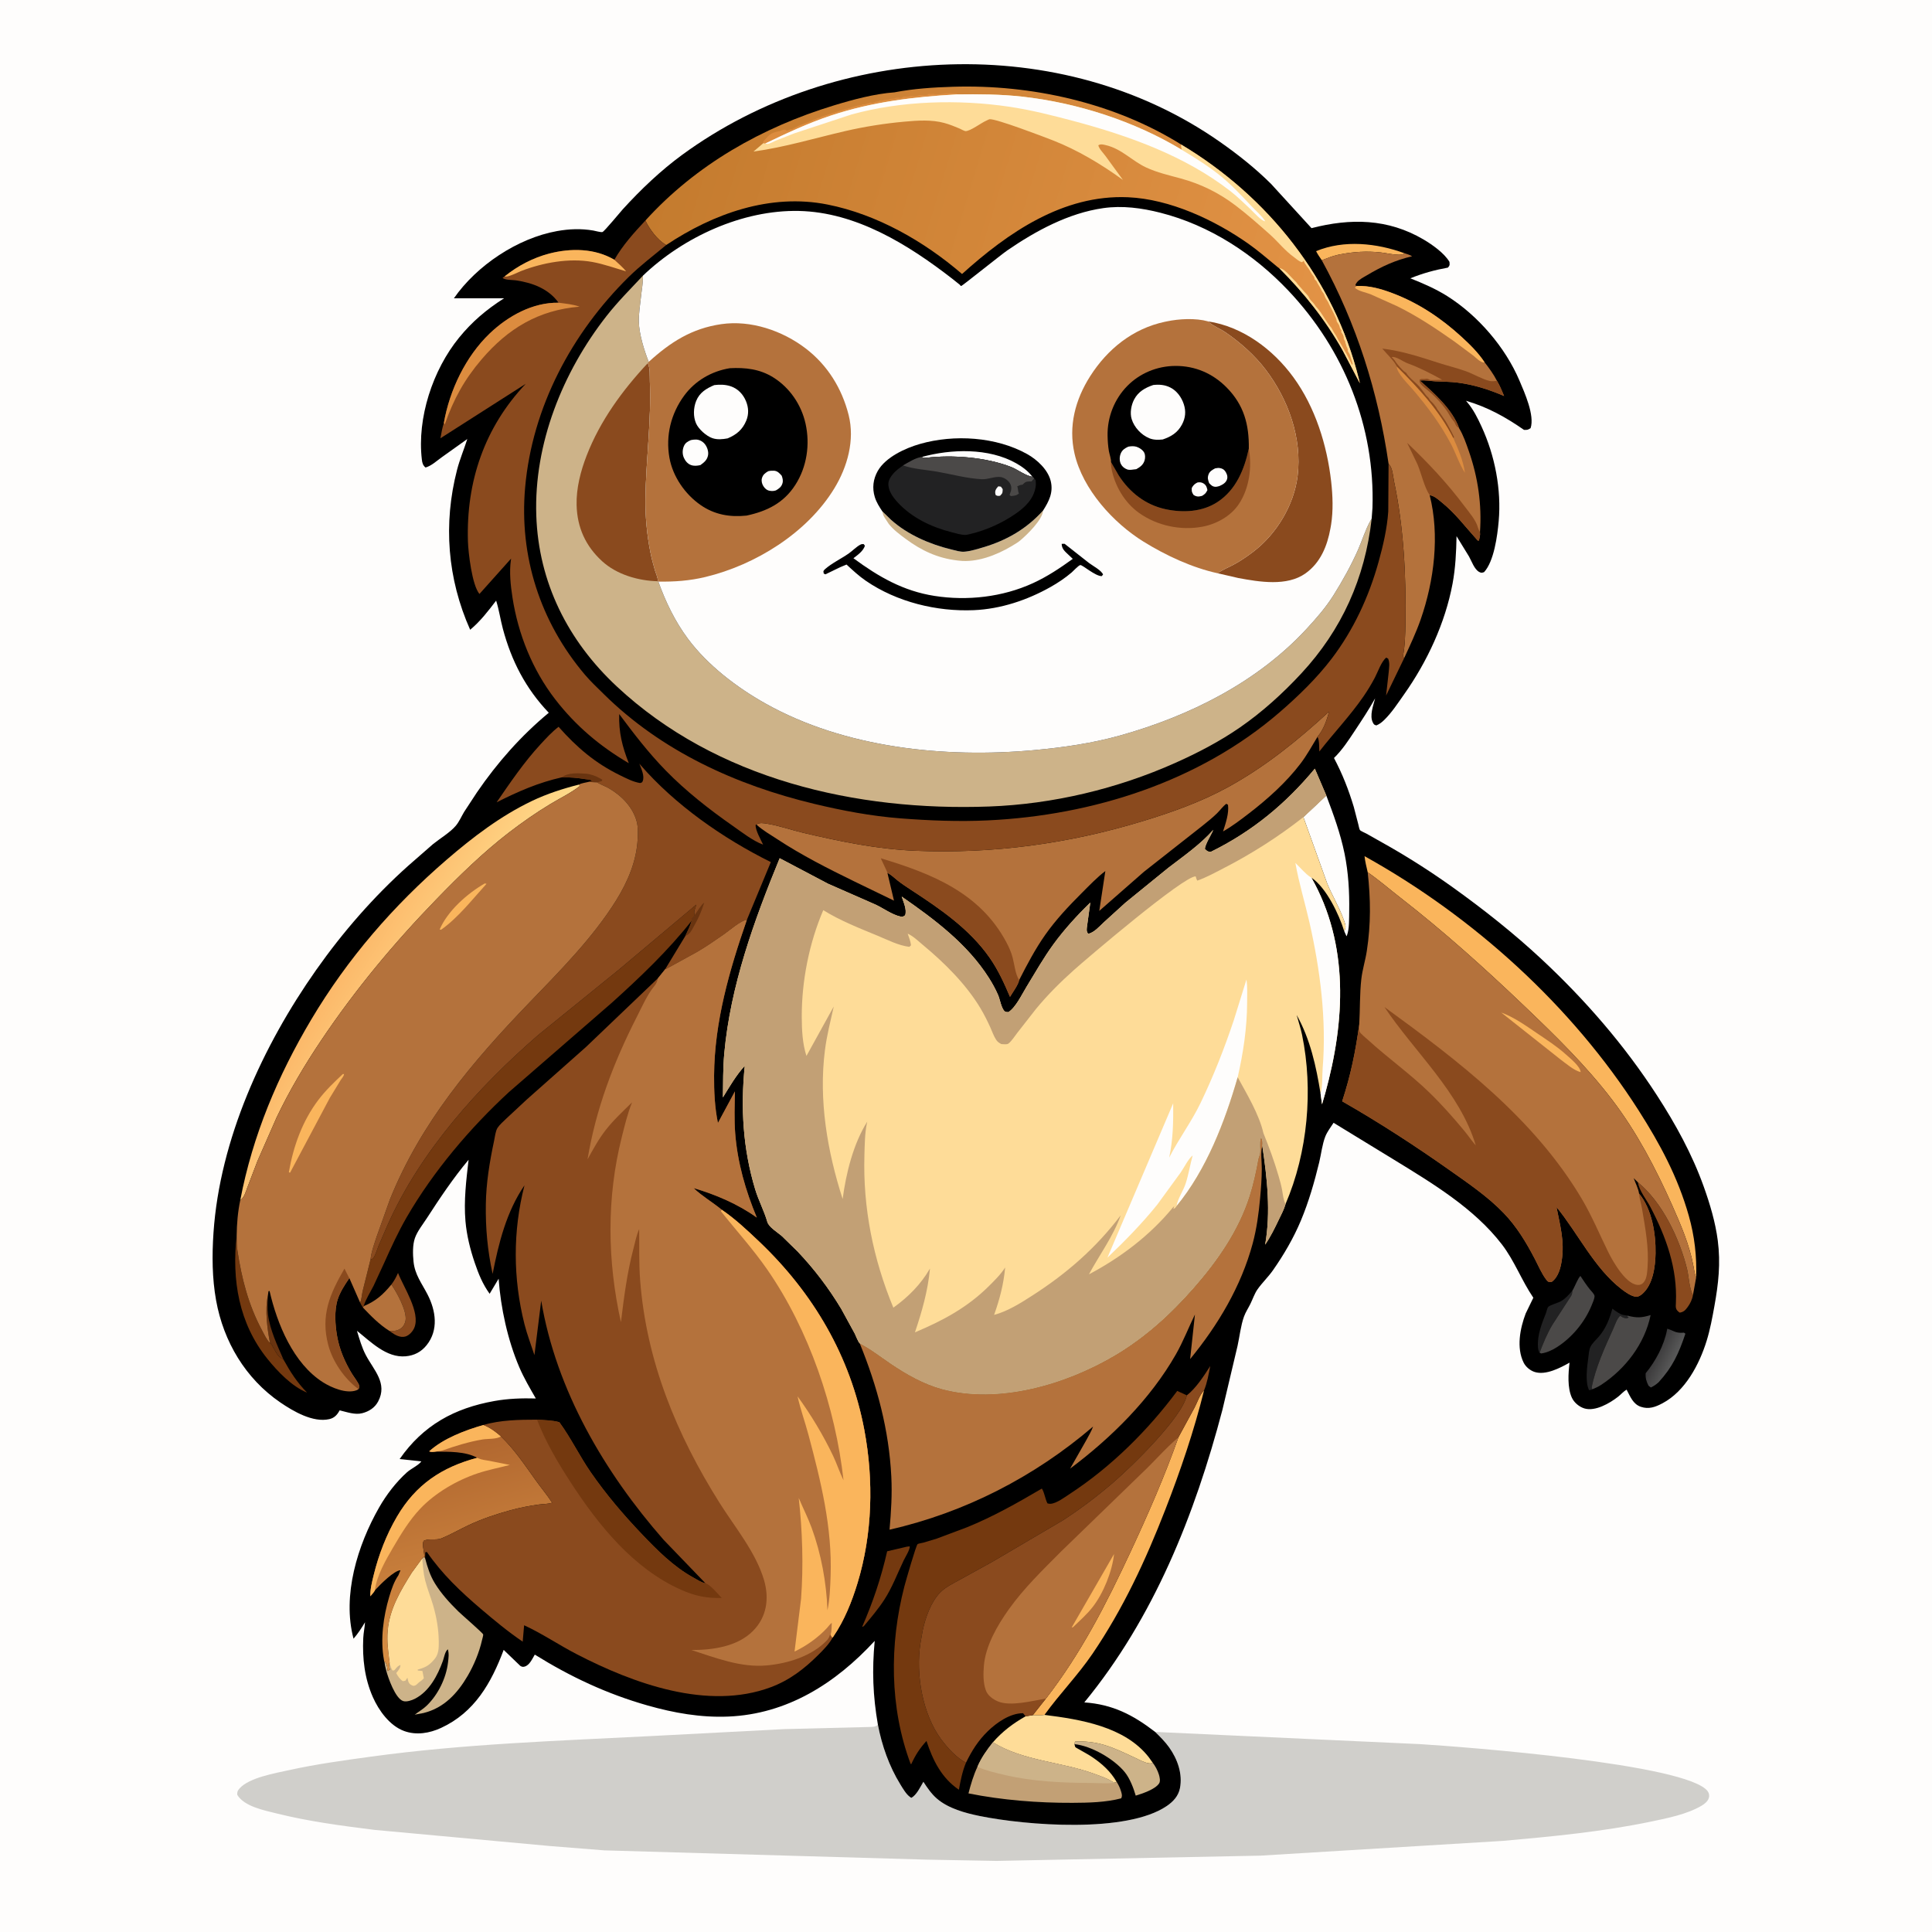 <svg version="1.1" xmlns="http://www.w3.org/2000/svg" style="display: block;" viewBox="0 0 2048 2048" width="1024" height="1024">
<defs>
	<linearGradient id="Gradient1" gradientUnits="userSpaceOnUse" x1="1755.82" y1="1435.81" x2="1772.24" y2="1443.79">
		<stop class="stop0" offset="0" stop-opacity="1" stop-color="rgb(60,59,60)"/>
		<stop class="stop1" offset="1" stop-opacity="1" stop-color="rgb(87,87,87)"/>
	</linearGradient>
	<linearGradient id="Gradient2" gradientUnits="userSpaceOnUse" x1="374.235" y1="1012.02" x2="461.878" y2="1067.17">
		<stop class="stop0" offset="0" stop-opacity="1" stop-color="rgb(252,185,106)"/>
		<stop class="stop1" offset="1" stop-opacity="1" stop-color="rgb(255,218,138)"/>
	</linearGradient>
	<linearGradient id="Gradient3" gradientUnits="userSpaceOnUse" x1="458.497" y1="1538.98" x2="513.345" y2="1743.56">
		<stop class="stop0" offset="0" stop-opacity="1" stop-color="rgb(177,103,47)"/>
		<stop class="stop1" offset="1" stop-opacity="1" stop-color="rgb(216,144,69)"/>
	</linearGradient>
	<linearGradient id="Gradient4" gradientUnits="userSpaceOnUse" x1="718.324" y1="120.81" x2="1447.03" y2="339.203">
		<stop class="stop0" offset="0" stop-opacity="1" stop-color="rgb(196,123,46)"/>
		<stop class="stop1" offset="1" stop-opacity="1" stop-color="rgb(228,148,71)"/>
	</linearGradient>
</defs>
<path transform="translate(0,0)" fill="rgb(254,253,252)" d="M -0 -0 L 2048 0 L 2048 2048 L -0 2048 L -0 -0 z"/>
<path transform="translate(0,0)" fill="rgb(208,207,203)" d="M 930.608 1828.21 C 934.837 1850.41 942.543 1872.29 954.432 1891.6 C 957.048 1895.85 960.511 1901.93 964.582 1904.84 L 966 1905.78 C 971.532 1903.03 975.74 1894 978.817 1888.78 C 983.074 1895.27 987.268 1901.53 993.192 1906.64 C 1005.28 1917.07 1023.2 1921.93 1038.5 1925.04 C 1087.74 1935.05 1194.13 1943.58 1236.86 1914.42 C 1243.63 1909.8 1249.14 1903.9 1250.78 1895.62 C 1253.79 1880.41 1248.2 1864.76 1239.42 1852.41 C 1235.09 1846.32 1229.83 1841.13 1224.53 1835.91 L 1505.54 1848.86 C 1551.03 1851.68 1789.06 1869.72 1810.25 1898.83 C 1811.81 1900.98 1812.21 1903.66 1811.36 1906.17 C 1810.19 1909.58 1806.84 1912.3 1803.82 1914.08 C 1788.3 1923.23 1767.73 1927.29 1750.2 1930.95 C 1698.88 1941.68 1645.72 1946.73 1593.5 1951.39 L 1336.21 1967.05 L 1056.51 1972.64 L 982.5 1971.3 L 640.479 1961.46 L 582.57 1956.83 L 396.953 1939.75 C 361.961 1935.34 327.011 1930.79 292.753 1922.21 C 279.698 1918.94 258.888 1914.91 251.5 1902.59 C 251.271 1899.65 251.87 1898.16 253.858 1895.89 C 263.972 1884.36 291.987 1879.6 306.313 1876.43 C 335.365 1870.01 364.547 1866.06 394 1862.02 C 492.097 1848.59 591.389 1845.36 690.171 1840.3 L 831.284 1832.93 L 920.5 1830.71 C 924.145 1830.55 928.069 1830.94 930.608 1828.21 z"/>
<path transform="translate(0,0)" fill="rgb(0,0,0)" d="M 930.608 1828.21 C 925.277 1797.52 924.303 1770.32 927.227 1739.41 C 885.816 1784.37 834.516 1817.03 772.04 1819.63 C 742.79 1820.85 714.463 1815.81 686.441 1807.86 C 643.461 1795.65 604.711 1777.48 566.909 1753.95 C 564.215 1758.4 561.404 1765.21 556.079 1766.66 C 554.123 1767.19 553.282 1766.9 551.5 1765.87 L 533.916 1748.95 C 520.788 1783.98 503.081 1815.26 467.5 1831.68 C 455.303 1837.31 441.356 1839.66 428.439 1834.96 C 413.189 1829.41 401.535 1813.3 395.205 1798.92 C 386.472 1779.06 384.065 1758.05 385.061 1736.54 C 385.324 1730.86 386.591 1725.32 386.936 1719.66 C 383.228 1725.9 379.491 1731.57 374.769 1737.09 C 362.503 1691.29 379.068 1637.84 401.976 1597.81 C 409.674 1584.36 419.964 1570.97 431.494 1560.61 C 435.443 1557.06 444.066 1553 446.628 1549.12 L 423.633 1546.66 C 448.645 1510.75 481.572 1492.75 524.081 1485.13 C 538.571 1482.53 553.312 1482.03 568.003 1482.44 C 561.767 1471.6 555.378 1460.79 550.453 1449.27 C 538.19 1420.59 530.787 1386.53 528.556 1355.5 L 519.031 1371.45 C 511.648 1361.23 507.296 1350.5 503.257 1338.63 C 498.416 1324.41 494.705 1309.46 493.411 1294.47 C 491.535 1272.73 494.23 1250.95 496.733 1229.39 C 480.512 1248.74 466.184 1270.13 452.496 1291.31 C 448.32 1297.77 442.369 1305.15 439.836 1312.4 C 437.26 1319.78 437.595 1329.66 438.353 1337.31 C 439.729 1351.2 447.12 1360.34 453.253 1372.28 C 461.999 1389.32 465.107 1409.81 452.272 1425.9 C 446.547 1433.07 439.155 1436.92 430 1437.73 C 409.603 1439.54 392.986 1422.29 378.386 1410.71 C 381.052 1419.42 383.559 1428.49 387.843 1436.57 C 396.292 1452.52 411.106 1466.32 400.84 1485.64 C 397.318 1492.27 391.125 1496.21 384 1498.04 C 376.219 1500.05 367.641 1496.81 360.028 1495.02 L 359.553 1495.88 C 357.075 1500.21 354.085 1503.19 349.077 1504.34 C 331.759 1508.28 310.857 1496.03 297.098 1486.61 C 260.206 1461.35 236.937 1422.12 229.077 1378.5 C 224.824 1354.89 224.692 1330.6 226.312 1306.74 C 233.022 1207.86 278.589 1108.46 335.184 1028.13 C 363.402 988.077 396.132 950.48 432.679 917.792 L 458.97 894.832 C 466.385 888.822 477.252 882.388 483.204 875.285 C 486.695 871.119 489.162 865.423 491.964 860.706 L 505.593 839.927 C 527.104 808.496 552.35 779.896 581.735 755.554 C 557.241 729.851 542.166 700.646 533.029 666.407 C 530.42 656.631 528.98 646.291 525.927 636.695 C 517.52 647.697 509.118 658.674 498.401 667.581 C 474.278 613.518 469.701 555.304 484.5 498.03 C 487.36 486.961 491.898 476.29 495.36 465.386 L 468 484.909 C 462.683 488.727 457.429 493.74 451.107 495.595 C 448.301 493.369 447.595 490.658 447.189 487.21 C 441.976 443.002 458.718 392.191 486.617 357.946 C 500.553 340.84 515.714 328.085 534.279 316.227 L 481.166 316.194 C 505.373 281.309 548.701 252.47 590.5 244.958 C 603.317 242.655 616 242.153 628.876 244.368 C 630.609 244.666 637.101 246.48 638.639 245.963 C 640.685 245.276 657.287 225.02 660.143 221.883 C 679.153 201.011 700.467 180.68 723.307 164.001 C 886.853 44.566 1125.19 32.831 1292.98 150.255 C 1312.13 163.654 1330.82 178.439 1347.39 194.954 L 1390.26 241.853 C 1431.57 231.178 1471.26 231.653 1508.93 253.823 C 1518.19 259.271 1530.98 268.276 1536.5 277.613 C 1536.7 281.043 1537.07 281.101 1534.87 283.668 C 1521.04 286.156 1508.07 289.719 1495.02 295.019 C 1508.39 300.364 1521.69 306.068 1533.92 313.752 C 1566.52 334.248 1595.68 368.068 1610.67 403.406 C 1616.1 416.187 1626.98 440.275 1622.5 453.848 C 1619.48 455.788 1619.12 455.766 1615.5 455.69 C 1595.95 442.09 1576.96 431.558 1553.98 424.82 L 1555.07 426.082 C 1561.77 433.883 1566.32 443.079 1570.59 452.378 C 1584.65 482.991 1591.67 518.835 1588.67 552.5 C 1587.3 567.848 1583.76 595.02 1573.17 606.5 C 1570.82 607.197 1570.38 607.521 1568.07 606.322 C 1562.9 603.636 1559.98 594.836 1557.24 589.947 L 1543.99 568.374 C 1543.67 585.277 1542.88 602.069 1539.77 618.731 C 1532.01 660.343 1512.78 701.586 1488.37 736.085 C 1481.91 745.211 1475.32 755.456 1467.29 763.228 C 1464.68 765.753 1462.37 767.566 1459 768.969 C 1456.77 768.281 1456.49 768.243 1455.35 766.038 C 1451.5 758.604 1455.78 747.746 1457.71 740.259 C 1451.03 752.256 1443.52 763.559 1435.94 775 C 1429.27 785.08 1422.79 795.024 1414.08 803.519 C 1423.1 820.591 1429.47 836.86 1435.06 855.343 L 1439.85 873.769 C 1440.2 875.03 1440.91 879.019 1441.61 879.927 C 1442.38 880.93 1447.13 882.942 1448.4 883.646 L 1472.37 897.173 C 1495.72 910.556 1518.63 925.284 1540.5 940.969 C 1572.74 964.097 1604.71 989.368 1633.76 1016.44 C 1680.34 1059.86 1721.88 1107.71 1756.5 1161.21 C 1776.27 1191.75 1793.73 1223.51 1806.03 1257.85 C 1812.58 1276.12 1818.42 1295.7 1820.91 1315 C 1824.04 1339.37 1821.63 1360.6 1817.34 1384.5 C 1815.12 1396.86 1812.84 1409.26 1809.12 1421.28 C 1801.38 1446.31 1786.42 1474.67 1762.45 1487.45 C 1754.86 1491.49 1747.84 1494.14 1739.35 1491.26 C 1731.01 1488.43 1728.12 1480.27 1724.26 1473.07 C 1720.92 1474.99 1718.22 1478.25 1715.17 1480.63 C 1706.34 1487.54 1690.99 1496.41 1679.58 1493.01 C 1674.03 1491.35 1668.6 1486.82 1666.19 1481.5 C 1661.4 1470.91 1662.42 1455.81 1663.79 1444.46 C 1653.92 1450.01 1638.67 1458.04 1626.91 1454.38 C 1622.14 1452.9 1617.38 1448.98 1615.15 1444.5 C 1607.3 1428.76 1611.29 1408.14 1617.29 1392.36 L 1625.4 1375.66 C 1612.99 1357.46 1605.49 1336.56 1591.96 1318.98 C 1562.6 1280.81 1518.49 1254.37 1477.93 1229.49 L 1413.64 1190.2 C 1410.72 1194.71 1406.88 1199.68 1404.91 1204.66 C 1401.6 1213.04 1400.53 1223.36 1398.39 1232.2 C 1393.33 1253.04 1387.38 1273.74 1379.12 1293.55 C 1371.29 1312.31 1361.01 1329.92 1349.37 1346.56 C 1344.4 1353.65 1338.04 1359.64 1333.09 1366.65 C 1329.81 1371.3 1327.91 1377.25 1325.38 1382.34 C 1323.2 1386.74 1320.34 1391.01 1318.68 1395.63 C 1315.23 1405.2 1314.07 1416.66 1311.85 1426.69 L 1295.82 1494.44 C 1266.59 1605.69 1223.06 1715.05 1149.42 1804.61 C 1179.54 1806.71 1200.97 1817.81 1224.53 1835.91 C 1229.83 1841.13 1235.09 1846.32 1239.42 1852.41 C 1248.2 1864.76 1253.79 1880.41 1250.78 1895.62 C 1249.14 1903.9 1243.63 1909.8 1236.86 1914.42 C 1194.13 1943.58 1087.74 1935.05 1038.5 1925.04 C 1023.2 1921.93 1005.28 1917.07 993.192 1906.64 C 987.268 1901.53 983.074 1895.27 978.817 1888.78 C 975.74 1894 971.532 1903.03 966 1905.78 L 964.582 1904.84 C 960.511 1901.93 957.048 1895.85 954.432 1891.6 C 942.543 1872.29 934.837 1850.41 930.608 1828.21 z"/>
<path transform="translate(0,0)" fill="rgb(105,52,16)" d="M 286.234 1423.67 C 283.313 1408.88 280.683 1388.38 283.918 1373.59 C 283.851 1380 283.25 1387.19 284.082 1393.52 C 286.241 1409.96 294.008 1426.22 300.542 1441.26 C 296.999 1439.27 295.029 1437.79 292.989 1434.23 L 289.419 1428.05 C 288.507 1426.08 287.944 1425.04 286.234 1423.67 z"/>
<path transform="translate(0,0)" fill="rgb(34,34,35)" d="M 1666.75 1368.22 C 1666.61 1370.33 1666.51 1371.9 1665.42 1373.77 L 1645.47 1404.5 C 1639.92 1413.93 1635.87 1423.74 1632.05 1433.93 C 1630.72 1432.11 1630.43 1429.72 1630.29 1427.5 C 1629.51 1415.13 1634.32 1403.21 1638.76 1392 C 1639.38 1390.44 1640.18 1386.44 1641.1 1385.44 C 1643.09 1383.3 1651.86 1381.05 1654.99 1379.19 C 1659.67 1376.39 1663.16 1372.24 1666.75 1368.22 z"/>
<path transform="translate(0,0)" fill="rgb(250,181,92)" d="M 1401.13 275.861 C 1399.05 272.734 1396.74 269.61 1395.11 266.224 C 1424.73 253.989 1459.39 257.648 1488.93 268.494 C 1486.62 270.021 1484.83 270.044 1482.19 269.996 C 1475.84 269.879 1469.73 268.256 1463.44 267.567 C 1448.96 265.983 1434.24 266.868 1420 269.761 L 1418.38 270.079 C 1412.34 271.312 1406.91 273.802 1401.13 275.861 z"/>
<path transform="translate(0,0)" fill="rgb(138,74,30)" d="M 414.86 1361.65 L 415.604 1360.64 C 418.287 1356.97 420.087 1353.51 421.91 1349.35 C 427.801 1364.41 445.88 1391.16 439.229 1407.4 C 437.657 1411.24 433.886 1415.49 429.806 1416.74 C 424.371 1418.4 418.526 1415.03 414.278 1411.93 L 412.881 1410.87 C 417.453 1410.97 421.095 1410.93 425 1408.11 C 427.648 1406.2 429.444 1402.77 429.924 1399.63 C 431.466 1389.53 420.579 1369.86 414.86 1361.65 z"/>
<path transform="translate(0,0)" fill="rgb(34,34,35)" d="M 1687.9 1472.74 C 1685.89 1473.6 1687.01 1473.25 1684.5 1473.66 C 1680.05 1464.87 1682.45 1448.58 1683.69 1438.98 C 1684.15 1435.39 1684.38 1431.1 1685.92 1427.78 C 1687.73 1423.9 1691.96 1420.2 1694.77 1416.95 C 1702.32 1408.2 1706.13 1398.18 1709.19 1387.24 C 1712.14 1389.36 1716.96 1393.16 1720.5 1393.86 C 1722.14 1394.19 1723.59 1394.19 1725.27 1394.65 L 1725 1395.51 L 1726.49 1396.5 C 1724.59 1397.73 1724.29 1397.55 1722.13 1397.11 C 1720.32 1396.75 1719.01 1395.77 1717.5 1394.76 C 1713.99 1397.64 1711.8 1404.82 1709.84 1409.14 C 1701.1 1428.37 1691.17 1450.11 1687.21 1470.92 L 1687.9 1472.74 z"/>
<path transform="translate(0,0)" fill="rgb(116,57,15)" d="M 961.513 1639.5 L 964.375 1639.19 C 964.657 1642.69 959.758 1650.34 958.08 1653.83 C 951.363 1667.79 945.843 1682.79 937.374 1695.8 C 931.008 1705.58 923.403 1714.55 915.943 1723.5 C 914.623 1724.44 915.31 1724.14 913.926 1724.5 C 925.419 1698.19 934.068 1672.46 940.423 1644.44 L 961.513 1639.5 z"/>
<path transform="translate(0,0)" fill="url(#Gradient1)" d="M 1767.35 1408.5 C 1774.15 1410.45 1775.62 1413.19 1783.65 1412.76 C 1785.67 1412.66 1784.59 1412.39 1786.58 1413.78 C 1779.46 1434.9 1773.23 1448.82 1758.09 1465.36 C 1755.44 1467.64 1753.17 1469.28 1750 1470.78 L 1747.5 1468.92 C 1745.18 1464.22 1744.12 1460.96 1744.5 1455.66 C 1755.1 1442.72 1763.9 1426.23 1767.11 1409.79 L 1767.35 1408.5 z"/>
<path transform="translate(0,0)" fill="rgb(180,114,60)" d="M 414.86 1361.65 C 420.579 1369.86 431.466 1389.53 429.924 1399.63 C 429.444 1402.77 427.648 1406.2 425 1408.11 C 421.095 1410.93 417.453 1410.97 412.881 1410.87 C 402.111 1404.15 393.429 1395.21 384.729 1386.08 L 385.504 1384.57 C 398.365 1379.27 406.125 1372.3 414.86 1361.65 z"/>
<path transform="translate(0,0)" fill="rgb(116,57,15)" d="M 250.876 1309.8 C 250.895 1314.97 250.857 1320.03 251.623 1325.15 C 256.102 1355.15 263.314 1383.25 277.725 1410.15 C 280.072 1414.53 282.642 1420.23 286.234 1423.67 C 287.944 1425.04 288.507 1426.08 289.419 1428.05 L 292.989 1434.23 C 295.029 1437.79 296.999 1439.27 300.542 1441.26 C 308.005 1454.66 314.715 1465.16 325.467 1476.21 C 309.429 1469.76 294.089 1453.62 283.506 1440.48 C 253.161 1402.79 245.624 1356.86 250.876 1309.8 z"/>
<path transform="translate(0,0)" fill="rgb(205,179,137)" d="M 1139 1848.89 L 1139.55 1846.09 C 1149.78 1845.56 1160.32 1846.76 1170.16 1849.62 C 1181.53 1852.92 1192.03 1858.18 1202.75 1863.11 C 1207.39 1865.24 1212.9 1868.56 1218 1869.2 C 1219.65 1869.4 1220.53 1869.36 1221.94 1868.58 C 1224.78 1872.29 1227.12 1876.68 1228.5 1881.16 C 1229.29 1883.72 1230.3 1888.14 1228.67 1890.55 C 1224.4 1896.87 1210.96 1901.27 1203.92 1903.44 C 1201.58 1895.38 1197.65 1885.11 1192.31 1878.54 C 1181.05 1864.68 1156.79 1850.6 1139 1848.89 z"/>
<path transform="translate(0,0)" fill="rgb(138,74,30)" d="M 1736.17 1253.23 C 1762.17 1274.48 1780.39 1313.03 1788.32 1345.11 C 1790.31 1353.15 1790.59 1365.8 1794.61 1372.79 C 1793.87 1377.32 1791.73 1381.79 1789.04 1385.47 C 1786.56 1388.86 1784.73 1390.85 1780.5 1391.44 C 1775.84 1388.07 1776.29 1386.16 1776.53 1380.81 C 1778.17 1344.64 1766.22 1311.27 1749.49 1279.5 C 1744.98 1270.94 1737.94 1262.93 1736.17 1253.23 z"/>
<path transform="translate(0,0)" fill="rgb(75,73,72)" d="M 1666.75 1368.22 C 1669.31 1364.19 1672.34 1355.43 1675.29 1352.56 C 1678.47 1357.46 1681.7 1362.24 1685.34 1366.81 C 1686.69 1368.5 1690.32 1371.89 1690.29 1374.08 C 1690.24 1376.89 1688.14 1381.41 1687.03 1384.13 C 1679.81 1401.65 1666.37 1417.86 1650.39 1428.06 C 1645.46 1431.21 1639.5 1433.99 1633.65 1434.74 L 1632.05 1433.93 C 1635.87 1423.74 1639.92 1413.93 1645.47 1404.5 L 1665.42 1373.77 C 1666.51 1371.9 1666.61 1370.33 1666.75 1368.22 z"/>
<path transform="translate(0,0)" fill="rgb(75,73,72)" d="M 1725.27 1394.65 C 1735.05 1397.17 1740.04 1396.99 1749.73 1394.02 C 1743.49 1424.41 1723.09 1451.13 1697.19 1468.07 C 1694.25 1470 1691.15 1471.4 1687.9 1472.74 L 1687.21 1470.92 C 1691.17 1450.11 1701.1 1428.37 1709.84 1409.14 C 1711.8 1404.82 1713.99 1397.64 1717.5 1394.76 C 1719.01 1395.77 1720.32 1396.75 1722.13 1397.11 C 1724.29 1397.55 1724.59 1397.73 1726.49 1396.5 L 1725 1395.51 L 1725.27 1394.65 z"/>
<path transform="translate(0,0)" fill="rgb(254,253,252)" d="M 1405.96 843.308 C 1413.56 863.412 1420.92 883.574 1425.25 904.685 C 1429.37 924.787 1430.54 945.547 1430.2 966.041 C 1430.07 973.237 1430.45 984.742 1427.88 991.404 L 1427.35 992.5 L 1424.96 987.157 L 1425.18 986.495 L 1425.82 985.145 C 1427.24 981.641 1425.42 977.87 1424.23 974.5 C 1419.56 961.29 1412.16 949.448 1406.9 936.554 L 1381.65 866.156 L 1405.96 843.308 z"/>
<path transform="translate(0,0)" fill="rgb(250,181,92)" d="M 1249.1 1523.71 L 1266.26 1492.12 C 1269.48 1486 1271.5 1478.79 1276.36 1473.84 C 1265.81 1516.56 1251.26 1559.21 1235.33 1600.18 C 1214.4 1654.02 1190.71 1705.08 1158.15 1752.99 C 1142.55 1775.95 1123.28 1795.5 1107.19 1817.86 C 1103.48 1818.59 1098.62 1818.09 1094.77 1818.17 L 1108.72 1800.55 C 1146.2 1752 1172.47 1700.53 1198.28 1645.19 C 1216.88 1605.3 1234.43 1565.23 1249.1 1523.71 z"/>
<path transform="translate(0,0)" fill="rgb(254,220,152)" d="M 1107.19 1817.86 C 1145.25 1822.62 1192.2 1830.17 1217.61 1862.53 L 1221.94 1868.58 C 1220.53 1869.36 1219.65 1869.4 1218 1869.2 C 1212.9 1868.56 1207.39 1865.24 1202.75 1863.11 C 1192.03 1858.18 1181.53 1852.92 1170.16 1849.62 C 1160.32 1846.76 1149.78 1845.56 1139.55 1846.09 L 1139 1848.89 C 1139.31 1849.95 1139.38 1851.12 1139.95 1852.06 C 1140.16 1852.42 1142.87 1853.83 1143.23 1854.04 C 1148.23 1857.03 1153.42 1859.59 1158.24 1862.89 C 1168.61 1870 1177.24 1877.81 1183.63 1888.77 L 1181.06 1889.89 C 1174.8 1885.55 1167 1882.96 1159.86 1880.34 C 1125.24 1867.62 1084.12 1866.71 1052.51 1846.93 C 1062.57 1835.4 1073.89 1826.85 1087.19 1819.35 L 1094.77 1818.17 C 1098.62 1818.09 1103.48 1818.59 1107.19 1817.86 z"/>
<path transform="translate(0,0)" fill="rgb(194,160,117)" d="M 1052.51 1846.93 C 1084.12 1866.71 1125.24 1867.62 1159.86 1880.34 C 1167 1882.96 1174.8 1885.55 1181.06 1889.89 L 1183.63 1888.77 C 1185.65 1891.87 1187.3 1895.32 1188.35 1898.88 C 1189.17 1901.66 1189.83 1903.7 1188.5 1906.31 C 1172.15 1910.63 1153.76 1911 1136.91 1911.08 C 1100.68 1911.24 1062.2 1908.25 1026.61 1901.06 C 1029.1 1891.49 1031.89 1881.91 1036.1 1872.94 C 1040.18 1863.27 1046.05 1855.12 1052.51 1846.93 z"/>
<path transform="translate(0,0)" fill="rgb(205,179,137)" d="M 1052.51 1846.93 C 1084.12 1866.71 1125.24 1867.62 1159.86 1880.34 C 1167 1882.96 1174.8 1885.55 1181.06 1889.89 C 1173.49 1890.84 1164.81 1890.06 1157.13 1890.03 C 1125.99 1889.88 1095.32 1888.6 1064.88 1881.5 C 1055.26 1879.26 1045.18 1876.91 1036.1 1872.94 C 1040.18 1863.27 1046.05 1855.12 1052.51 1846.93 z"/>
<path transform="translate(0,0)" fill="rgb(205,179,137)" d="M 449.781 1650.14 L 450.641 1651.8 C 453.122 1661.28 455.945 1670.24 461.141 1678.63 C 467.902 1689.56 476.708 1699.18 485.842 1708.16 C 489.236 1711.5 511.851 1731.03 512.2 1732.59 C 512.412 1733.54 511.202 1737.52 510.948 1738.65 C 508.047 1751.55 502.431 1765.03 495.79 1776.41 C 484.953 1795 470.63 1810.55 449 1815.86 L 439.633 1817.63 C 443.825 1814.4 448.606 1811.68 452.4 1808 C 464.403 1796.34 472.882 1779.05 474.882 1762.46 C 475.459 1757.68 476.133 1753.02 474.74 1748.32 C 471.718 1750.54 470.804 1756.95 469.5 1760.56 C 463.897 1776.1 455.139 1792.89 439.853 1800.74 C 436.65 1802.39 430.95 1804.41 427.31 1803.17 C 418.983 1800.32 411.438 1778.6 409.372 1770.69 C 408.637 1767.88 407.897 1765.04 407.678 1762.13 L 408.403 1761.68 C 409.16 1763.28 409.99 1764.84 410.287 1766.6 L 411 1771.5 L 413.5 1769.51 C 412.669 1768.07 412.824 1768.75 412.778 1767.24 C 412.729 1765.64 412.85 1766.33 412.514 1764.72 L 412.282 1763.73 L 413.122 1762.92 C 411.592 1751.14 410.009 1740.3 411.058 1728.32 C 413.07 1705.34 424.638 1686.2 436.526 1667.15 L 447.588 1652.03 L 449.781 1650.14 z"/>
<path transform="translate(0,0)" fill="rgb(254,220,152)" d="M 447.588 1652.03 C 448.264 1659.76 448.783 1667.62 450.669 1675.17 C 452.921 1684.18 456.499 1692.74 459.101 1701.63 C 462.692 1713.91 464.978 1727.04 465.111 1739.84 C 465.178 1746.33 465.214 1753.07 460.895 1758.36 C 455.874 1764.51 452.125 1767.13 444.5 1769.34 L 442.726 1769.86 L 442.939 1770.85 L 447.777 1771.3 L 449.274 1779 C 447.654 1780.98 446.332 1781.77 444.312 1783.23 L 441.075 1786.16 C 439.237 1787 438.559 1787.5 436.556 1786.5 C 432.803 1784.63 432.768 1782.27 431.926 1778.48 L 429.659 1781.68 L 427 1782.09 C 424.056 1780.24 421.506 1776.61 420.007 1773.5 C 422.149 1770.82 424.5 1768.36 424.5 1764.89 C 421.712 1766.07 420.61 1767.35 418.84 1769.68 C 417.911 1770.9 417.592 1770.6 416.129 1770.82 C 414.445 1768.41 413.886 1765.71 413.122 1762.92 C 411.592 1751.14 410.009 1740.3 411.058 1728.32 C 413.07 1705.34 424.638 1686.2 436.526 1667.15 L 447.588 1652.03 z"/>
<path transform="translate(0,0)" fill="rgb(116,57,15)" d="M 392.806 1334.95 C 394.581 1334.64 395.024 1334.59 396.068 1333.04 C 398.344 1329.67 399.82 1324.24 401.407 1320.36 L 410.932 1298.41 C 445.498 1220.68 506.814 1152.55 570.534 1097.18 L 655.608 1028.24 L 738.065 958.966 C 737.146 963.273 734.964 965.69 736.417 969.943 L 735.726 971.128 C 734.64 972.927 735.086 972.252 733.591 974 L 733.238 975.99 C 708.242 1007.69 678.503 1035.96 648.577 1062.95 L 539.417 1157.73 C 498.245 1195.76 459.481 1241.44 431.289 1290.02 C 422.235 1305.62 414.61 1322.28 407.245 1338.73 L 395.918 1363.2 C 392.32 1370.21 387.855 1377 385.504 1384.57 L 384.729 1386.08 C 383.558 1384.47 382.677 1382.53 381.716 1380.78 C 383.291 1378.05 383.576 1372.14 384.368 1368.78 L 392.806 1334.95 z"/>
<path transform="translate(0,0)" fill="url(#Gradient2)" d="M 614.04 831.59 L 614.489 833.315 C 605.156 840.65 593.55 846.167 583.332 852.357 C 568.183 861.534 553.597 871.688 539.563 882.488 C 511.922 903.759 486.539 928.614 462.293 953.627 C 417.229 1000.12 376.777 1048.78 340.595 1102.61 C 323.116 1128.62 306.717 1156.23 293.23 1184.52 L 272.924 1230.71 L 262.155 1258.93 C 260.475 1263.46 258.903 1269.43 254.705 1272.18 C 267.702 1203.78 294.551 1140.2 330.043 1080.58 C 368.376 1016.19 416.822 960.158 473.506 911.285 C 501.185 887.42 530.716 864.919 563.819 849.075 C 579.791 841.43 596.901 835.929 614.04 831.59 z"/>
<path transform="translate(0,0)" fill="rgb(250,181,92)" d="M 1449.82 924.636 C 1448.55 918.99 1447.05 913.329 1446.47 907.563 C 1561.6 971.529 1666.22 1066.08 1737.1 1177.24 C 1759.8 1212.83 1778.62 1247.83 1790.19 1288.73 C 1796.33 1310.41 1798.77 1331.8 1797.99 1354.27 C 1796.35 1350.38 1795.89 1346.38 1795.13 1342.26 C 1791.03 1319.77 1781.52 1297.72 1772.24 1276.93 C 1754.95 1238.2 1735.01 1200.12 1709.25 1166.26 C 1681.43 1129.7 1648.9 1098.04 1615.76 1066.38 C 1573.69 1026.19 1530.76 987.599 1484.8 951.851 C 1473.09 942.746 1462.02 933.109 1449.82 924.636 z"/>
<path transform="translate(0,0)" fill="url(#Gradient3)" d="M 512.452 1510.54 C 519.612 1513.42 525.214 1517.56 530.997 1522.61 C 545.781 1536.96 556.169 1552.79 568.066 1569.41 C 573.715 1577.3 580.041 1584.84 585.334 1592.95 C 580.936 1594.44 575.619 1594.25 571.003 1594.89 C 561.054 1596.28 551.142 1598.2 541.444 1600.82 C 526.172 1604.95 511.144 1610.02 496.801 1616.72 C 487.199 1621.21 477.879 1626.67 468.079 1630.7 C 461.976 1633.2 454.511 1630.31 448.97 1633.5 C 447.181 1637.98 449.973 1645.16 449.781 1650.14 L 447.588 1652.03 L 436.526 1667.15 C 424.638 1686.2 413.07 1705.34 411.058 1728.32 C 410.009 1740.3 411.592 1751.14 413.122 1762.92 L 412.282 1763.73 L 412.514 1764.72 C 412.85 1766.33 412.729 1765.64 412.778 1767.24 C 412.824 1768.75 412.669 1768.07 413.5 1769.51 L 411 1771.5 L 410.287 1766.6 C 409.99 1764.84 409.16 1763.28 408.403 1761.68 L 407.678 1762.13 C 407.259 1761.47 407.136 1760.25 407 1759.52 C 402.981 1737.95 406.378 1713.6 412.569 1692.73 C 414.891 1684.9 417.655 1676.61 422.311 1669.84 L 424.544 1664.5 C 417.931 1664.75 403.168 1679.51 398.515 1684.63 L 397.369 1685.92 C 396.462 1687.85 393.936 1690.38 392.579 1692.12 C 392.298 1684.81 394.472 1676.43 396.202 1669.37 C 401.434 1648.01 409.68 1626.67 420.815 1607.67 C 440.644 1573.83 468.316 1555.26 505.884 1545.31 C 493.406 1538.41 475.347 1538.83 461.408 1538.85 C 459.098 1539.09 457.096 1539.49 454.904 1538.5 C 469.957 1524.78 493.187 1516.05 512.452 1510.54 z"/>
<path transform="translate(0,0)" fill="rgb(250,181,92)" d="M 512.452 1510.54 C 519.612 1513.42 525.214 1517.56 530.997 1522.61 C 526.68 1525.76 516.914 1525.01 511.483 1525.9 C 497.311 1528.22 482.496 1532.82 469 1537.59 C 466.732 1538.39 463.865 1538.11 461.408 1538.85 C 459.098 1539.09 457.096 1539.49 454.904 1538.5 C 469.957 1524.78 493.187 1516.05 512.452 1510.54 z"/>
<path transform="translate(0,0)" fill="rgb(250,181,92)" d="M 505.884 1545.31 L 507.213 1545.95 C 510.583 1547.49 514.861 1547.82 518.5 1548.51 L 540.459 1552.89 C 529.118 1555.88 517.644 1558.04 506.491 1561.74 C 484.614 1569 461.452 1582.4 445.5 1599.25 C 434.145 1611.24 425.115 1626.03 416.824 1640.21 C 408.884 1653.8 399.36 1670.12 397.369 1685.92 C 396.462 1687.85 393.936 1690.38 392.579 1692.12 C 392.298 1684.81 394.472 1676.43 396.202 1669.37 C 401.434 1648.01 409.68 1626.67 420.815 1607.67 C 440.644 1573.83 468.316 1555.26 505.884 1545.31 z"/>
<path transform="translate(0,0)" fill="rgb(116,57,15)" d="M 1023.96 1868.59 C 1020.09 1877.87 1018.3 1887.33 1016.46 1897.18 C 998.114 1884.81 988.809 1865.94 982.117 1845.49 C 974.928 1853.38 970.448 1860.31 965.967 1870.05 L 965.297 1869.8 C 942.924 1810.09 942.772 1743.01 958.682 1681.64 C 960.02 1676.48 971.074 1637.85 972.713 1636.81 C 973.741 1636.15 977.437 1635.63 978.787 1635.27 L 992.905 1631.02 L 1024.67 1619.12 C 1052.68 1607.8 1078.44 1593.18 1104.42 1577.94 C 1107.3 1582.54 1107.81 1588.68 1110.35 1593.66 C 1111.45 1593.89 1112.34 1594.14 1113.5 1594.09 C 1119.76 1593.82 1128.83 1587 1134.09 1583.56 C 1177.85 1554.95 1216.81 1516.3 1247.92 1474.44 L 1258.08 1479.13 C 1253.11 1502.62 1199.34 1554.97 1179.73 1571.78 C 1162.96 1586.17 1145.22 1599.62 1126.66 1611.63 L 1052.31 1655.33 L 1017.54 1674.51 C 1010.42 1678.47 1002.47 1682.17 996.681 1688.05 C 986.974 1697.89 981.081 1714.52 978.191 1727.86 L 975.685 1741.98 C 970.568 1774.63 977.805 1817.02 997.782 1843.92 C 1004.37 1852.79 1014.03 1863.44 1023.96 1868.59 z"/>
<path transform="translate(0,0)" fill="rgb(180,114,60)" d="M 1401.13 275.861 C 1406.91 273.802 1412.34 271.312 1418.38 270.079 L 1420 269.761 C 1434.24 266.868 1448.96 265.983 1463.44 267.567 C 1469.73 268.256 1475.84 269.879 1482.19 269.996 C 1484.83 270.044 1486.62 270.021 1488.93 268.494 C 1491.65 269.386 1494.47 270.111 1496.9 271.665 C 1479.26 275.736 1464.59 282.496 1449.04 291.77 C 1445.77 293.718 1440.5 296.334 1438.23 299.5 C 1437.17 300.977 1437.25 301 1436.69 302.457 L 1438.14 303.179 C 1451.58 302.608 1463.94 306.172 1476.41 310.892 C 1503.48 321.137 1527.71 337.302 1549 356.787 C 1557.97 365.004 1566.89 373.718 1573.63 383.909 C 1578.49 390.127 1583.23 396.64 1586.84 403.683 C 1589.92 408.838 1592.12 414.245 1594.4 419.785 C 1578.48 412.945 1562.64 407.841 1545.38 405.609 C 1537.51 404.591 1529.43 404.644 1521.5 404.238 C 1516.42 403.977 1509.99 402.639 1505.13 403.467 C 1520.66 417.137 1539.57 433.988 1546.73 453.955 C 1551.27 461.412 1554.17 470.083 1557.05 478.297 C 1566.69 505.845 1570.95 534.993 1568.84 564.159 C 1569.26 567.229 1568.43 569.988 1567.75 572.957 C 1566 573.023 1566.78 573.312 1565.47 571.876 C 1553.07 558.218 1542.91 544.316 1528.42 532.617 C 1524.5 529.452 1520.67 525.664 1515.52 524.908 C 1526.29 567.486 1520.28 615.511 1505.99 656.621 C 1501.09 670.715 1494.61 684.269 1488.39 697.818 L 1487.22 695.482 C 1489.37 684.55 1489.64 671.672 1489.83 660.471 C 1490.64 611.016 1488.04 559.065 1477.8 510.59 C 1476.51 504.483 1476.38 496.143 1471.94 491.549 C 1460.85 415.513 1438.12 343.347 1401.13 275.861 z"/>
<path transform="translate(0,0)" fill="rgb(220,140,63)" d="M 1480.65 388.42 C 1503.71 411.258 1525.67 435.02 1540.51 464.19 C 1545.65 475.771 1551.22 488.594 1552.89 501.207 C 1547.05 492.252 1543.28 480.58 1538.25 470.989 C 1527.06 449.626 1513.62 431.766 1498.1 413.435 C 1493.6 408.117 1480.33 395.318 1480.65 388.42 z"/>
<path transform="translate(0,0)" fill="rgb(250,181,92)" d="M 1438.14 303.179 C 1451.58 302.608 1463.94 306.172 1476.41 310.892 C 1503.48 321.137 1527.71 337.302 1549 356.787 C 1557.97 365.004 1566.89 373.718 1573.63 383.909 L 1573.03 384.265 C 1569.21 384.193 1564.84 379.476 1561.84 377.019 L 1541.65 361.97 C 1522.25 348.326 1502.31 334.998 1480.96 324.54 L 1452.96 311.972 C 1448.04 309.975 1439.87 308.676 1436.19 305 L 1438.14 303.179 z"/>
<path transform="translate(0,0)" fill="rgb(138,74,30)" d="M 1515.52 524.908 C 1509.61 515.997 1506.75 501.996 1502.5 491.969 L 1491.63 469.434 C 1513.92 490.647 1534.33 512.34 1552.75 537.005 C 1557.89 543.878 1564.39 551.074 1566.74 559.39 C 1567.23 561.107 1568.03 562.581 1568.84 564.159 C 1569.26 567.229 1568.43 569.988 1567.75 572.957 C 1566 573.023 1566.78 573.312 1565.47 571.876 C 1553.07 558.218 1542.91 544.316 1528.42 532.617 C 1524.5 529.452 1520.67 525.664 1515.52 524.908 z"/>
<path transform="translate(0,0)" fill="rgb(138,74,30)" d="M 1480.65 388.42 L 1480.04 387.282 C 1476.65 381.159 1469.81 375.045 1465.28 369.501 C 1486.51 372.086 1505.28 378.347 1525.52 384.835 C 1535.06 387.897 1544.84 390.226 1554.28 393.646 C 1562.24 396.534 1571.11 401.975 1579.11 403.834 C 1581.7 404.435 1584.24 404.019 1586.84 403.683 C 1589.92 408.838 1592.12 414.245 1594.4 419.785 C 1578.48 412.945 1562.64 407.841 1545.38 405.609 C 1537.51 404.591 1529.43 404.644 1521.5 404.238 C 1516.42 403.977 1509.99 402.639 1505.13 403.467 C 1520.66 417.137 1539.57 433.988 1546.73 453.955 L 1545.1 452.724 C 1542.63 450.78 1542.96 449.45 1541.5 447 L 1540.51 446 C 1537.87 442.932 1536.01 438.765 1533.65 435.405 C 1527.89 427.187 1519.65 418.422 1511.69 412.301 C 1509.66 410.734 1504.74 406.753 1504.76 404 L 1505.01 402.25 C 1506.77 401.66 1507.14 401.597 1509 401.755 C 1510.23 401.86 1511.86 401.308 1513 401.51 C 1515.09 401.882 1515.05 403.058 1517.58 402.882 L 1528.75 402.581 C 1516.91 395.979 1504.74 389.737 1492.02 385.087 C 1487.31 383.365 1479.76 377.492 1475.25 378.505 C 1476.73 380.058 1478.2 381.482 1479.3 383.337 C 1480.76 385.804 1487.08 393.048 1489.34 394.379 C 1490.87 395.278 1490.19 394.688 1491.2 396.198 C 1494 400.42 1498.72 403.897 1502.35 407.455 C 1505.7 410.743 1508.65 415.027 1511.5 418.793 C 1512.73 420.416 1514.38 421.274 1515.23 423.135 C 1515.9 424.602 1516.76 425.165 1517.89 426.238 C 1519.48 427.744 1521.35 430.284 1522.62 432.047 L 1523.16 433.131 C 1524.14 435.034 1525.66 436.214 1526.75 438.25 L 1532.13 446.093 C 1533.25 447.719 1534.01 449.291 1534.97 451.006 C 1537.32 455.216 1539.5 459.146 1541.48 463.554 L 1540.51 464.19 C 1525.67 435.02 1503.71 411.258 1480.65 388.42 z"/>
<path transform="translate(0,0)" fill="rgb(180,114,60)" d="M 801.857 874.07 C 805.105 871.636 809.662 872.606 813.633 873.251 C 826.435 875.332 839.3 879.984 852 882.95 C 891.382 892.148 929.901 900.14 970.46 901.85 C 1052.33 905.302 1132.37 894.413 1210.75 870.617 C 1241.9 861.159 1272.9 850.164 1301.53 834.483 C 1341.45 812.613 1375.55 784.885 1408.97 754.26 C 1406.04 764.378 1403.37 772.807 1396.58 781.071 C 1390.84 790.547 1385.39 800.498 1378.69 809.331 C 1363.7 829.116 1343.64 847.126 1324 862.205 C 1315.25 868.926 1306.11 875.935 1296.49 881.354 C 1299.24 872.771 1302.91 862.243 1301.74 853.168 L 1300 852.014 C 1296.16 854.836 1293.5 858.807 1290.11 862.132 C 1285.3 866.851 1279.88 871.127 1274.64 875.359 L 1212.69 924.063 L 1165.28 965.591 L 1171.71 923.341 C 1162.64 930.274 1154.74 938.62 1146.68 946.676 C 1132.71 960.646 1119.36 974.785 1107.95 991 C 1097.33 1006.09 1088.74 1022.53 1080.34 1038.91 C 1079.56 1043.71 1073.31 1052.24 1070.64 1056.71 C 1064.43 1042.11 1058.18 1028.33 1049.06 1015.23 C 1027.83 984.767 996.63 963.477 966.062 943.51 C 961.037 940.228 956.022 936.956 951.323 933.213 C 947.913 930.496 944.652 927.192 940.698 925.307 L 947.665 954.729 L 905 934.05 C 877.357 920.537 850.07 906.736 824.312 889.815 C 816.824 884.896 808.424 880.166 801.857 874.07 z"/>
<path transform="translate(0,0)" fill="rgb(138,74,30)" d="M 940.698 925.307 L 940.123 923.617 L 933.648 909.789 C 987.545 926.034 1038.66 946.248 1066.66 998.604 C 1069.57 1004.06 1072.05 1009.59 1073.57 1015.61 C 1075.37 1022.77 1076.37 1032.82 1080.34 1038.91 C 1079.56 1043.71 1073.31 1052.24 1070.64 1056.71 C 1064.43 1042.11 1058.18 1028.33 1049.06 1015.23 C 1027.83 984.767 996.63 963.477 966.062 943.51 C 961.037 940.228 956.022 936.956 951.323 933.213 C 947.913 930.496 944.652 927.192 940.698 925.307 z"/>
<path transform="translate(0,0)" fill="rgb(138,74,30)" d="M 595.723 823.974 C 570.651 829.578 549.264 838.999 526.45 850.471 C 541.008 829.337 555.514 807.918 572.956 789.02 C 578.89 782.59 585.161 775.738 592.115 770.439 C 611.388 792.24 630.826 808.903 657.188 821.79 C 663.927 825.085 671.037 828.822 678.5 830.055 C 679.86 829.608 680.516 829.782 681.177 828.325 C 683.667 822.839 679.725 814.701 677.731 809.511 L 678.562 810.487 C 715.598 853.304 766.691 888.892 817.119 913.856 L 791.7 975.136 C 785.601 975.493 772.871 986.71 767.07 990.707 C 757.795 997.096 748.608 1003.56 738.85 1009.21 L 707.726 1026.32 C 706.471 1027.07 706.844 1026.82 705.045 1027.53 L 726.463 992.207 C 728.918 986.89 731.546 981.611 733.238 975.99 L 733.591 974 C 735.086 972.252 734.64 972.927 735.726 971.128 L 736.417 969.943 C 734.964 965.69 737.146 963.273 738.065 958.966 L 655.608 1028.24 L 570.534 1097.18 C 506.814 1152.55 445.498 1220.68 410.932 1298.41 L 401.407 1320.36 C 399.82 1324.24 398.344 1329.67 396.068 1333.04 C 395.024 1334.59 394.581 1334.64 392.806 1334.95 C 393.61 1326.88 396.884 1318.26 399.378 1310.57 L 413.385 1271.33 C 446.213 1189.99 500.503 1125.8 560.676 1063.3 C 593.144 1029.58 628.498 994.111 653.278 954.205 C 665.498 934.525 674.774 912.725 675.96 889.344 C 676.261 883.402 676.477 876.719 674.96 870.938 C 670.95 855.65 658.917 843.416 645.534 835.655 C 641.732 833.45 637.574 832.062 633.758 829.827 L 633.025 829.391 L 623.815 828.868 L 628 827.576 C 625.725 826.361 622.656 826.26 620.127 825.852 C 611.875 824.519 604.082 823.883 595.723 823.974 z"/>
<path transform="translate(0,0)" fill="rgb(105,52,16)" d="M 736.417 969.943 C 738.85 966.653 743.353 958.842 746.546 956.795 C 743.621 966.169 740.206 973.867 735.309 982.393 C 733.308 985.876 731.797 989.392 728.108 991.362 L 726.463 992.207 C 728.918 986.89 731.546 981.611 733.238 975.99 L 733.591 974 C 735.086 972.252 734.64 972.927 735.726 971.128 L 736.417 969.943 z"/>
<path transform="translate(0,0)" fill="rgb(105,52,16)" d="M 595.723 823.974 C 601.589 818.874 613.429 819.596 620.825 820.121 C 625.736 820.47 631.235 822.353 635.5 824.807 L 638.49 826.5 L 637.993 827.885 L 633.025 829.391 L 623.815 828.868 L 628 827.576 C 625.725 826.361 622.656 826.26 620.127 825.852 C 611.875 824.519 604.082 823.883 595.723 823.974 z"/>
<path transform="translate(0,0)" fill="rgb(180,114,60)" d="M 911.307 1423.93 C 922.932 1429.87 933.639 1438.31 944.442 1445.62 C 960.898 1456.76 979.317 1467.22 998.631 1472.41 C 1058.72 1488.57 1129.87 1467.52 1181.96 1436.63 C 1213.97 1417.64 1240.86 1393.15 1265.3 1365.3 C 1290.37 1336.75 1312.63 1304.82 1324.34 1268.29 C 1328.44 1255.49 1331.29 1242.34 1333.67 1229.13 C 1334.09 1226.83 1335.25 1224.87 1335.56 1222.5 C 1336.23 1217.51 1334.89 1212.08 1336.32 1207.21 L 1336.84 1205.55 C 1338.27 1208.93 1338.57 1211 1338.08 1214.63 L 1337.86 1215.5 C 1336.22 1222.92 1337.58 1231.38 1337.55 1239 C 1337.51 1249.34 1336.74 1259.77 1335.79 1270.06 C 1334.33 1286.05 1332.09 1302.62 1327.91 1318.13 C 1315.66 1363.58 1291.19 1404.55 1261.59 1440.68 L 1266.68 1393.42 C 1259.82 1407.5 1254.22 1422.13 1246.44 1435.76 C 1219.35 1483.23 1177.91 1524.24 1134.35 1556.82 L 1151.12 1527.35 C 1153.68 1522.48 1156.88 1517.34 1158.73 1512.2 C 1096.72 1565.37 1022.77 1603.4 942.95 1621.52 C 944.611 1602.69 945.794 1584.05 944.83 1565.13 C 942.314 1515.76 929.946 1469.48 911.307 1423.93 z"/>
<path transform="translate(0,0)" fill="rgb(138,74,30)" d="M 1258.08 1479.13 C 1267.73 1471.68 1276.35 1458.32 1282.91 1448.07 C 1281.26 1456.56 1279.67 1465.86 1276.36 1473.84 C 1271.5 1478.79 1269.48 1486 1266.26 1492.12 L 1249.1 1523.71 C 1234.43 1565.23 1216.88 1605.3 1198.28 1645.19 C 1172.47 1700.53 1146.2 1752 1108.72 1800.55 L 1094.77 1818.17 L 1087.19 1819.35 L 1084.5 1816.08 C 1070.76 1816.02 1056.37 1826.07 1046.89 1835.37 C 1036.85 1845.21 1030.07 1855.98 1023.96 1868.59 C 1014.03 1863.44 1004.37 1852.79 997.782 1843.92 C 977.805 1817.02 970.568 1774.63 975.685 1741.98 L 978.191 1727.86 C 981.081 1714.52 986.974 1697.89 996.681 1688.05 C 1002.47 1682.17 1010.42 1678.47 1017.54 1674.51 L 1052.31 1655.33 L 1126.66 1611.63 C 1145.22 1599.62 1162.96 1586.17 1179.73 1571.78 C 1199.34 1554.97 1253.11 1502.62 1258.08 1479.13 z"/>
<path transform="translate(0,0)" fill="rgb(180,114,60)" d="M 1108.72 1800.55 C 1094.64 1802.86 1071 1809.23 1057.74 1803.53 C 1052.62 1801.33 1047.13 1797.45 1045.12 1792.04 L 1044.76 1791 C 1042.12 1783.38 1042.31 1773.98 1042.93 1766.04 C 1044.61 1744.77 1057.17 1723.12 1069.27 1706.1 C 1085.38 1683.46 1105.56 1664.02 1125.07 1644.38 L 1210.82 1561.24 C 1223.77 1549.05 1235.53 1535.18 1249.1 1523.71 C 1234.43 1565.23 1216.88 1605.3 1198.28 1645.19 C 1172.47 1700.53 1146.2 1752 1108.72 1800.55 z"/>
<path transform="translate(0,0)" fill="rgb(250,181,92)" d="M 1180.93 1647.32 C 1179.02 1665.63 1169.67 1688.83 1158.38 1703.36 C 1152.3 1711.2 1144.64 1717.94 1137.5 1724.82 L 1135.99 1725.27 L 1180.93 1647.32 z"/>
<path transform="translate(0,0)" fill="url(#Gradient4)" d="M 948.186 97.877 C 968.362 93.959 989.551 92.609 1010.08 91.97 C 1093.29 89.377 1181.12 108.878 1252.05 153.186 C 1344.26 208.284 1414.25 296.464 1440.41 401.591 L 1441.54 406.297 L 1423.39 371.626 C 1404.92 338.94 1382.69 310.813 1356.11 284.325 C 1355.64 284.362 1351.94 281.117 1351.32 280.613 C 1342.06 273.038 1333.16 265.305 1323.36 258.4 C 1287.42 233.099 1240.13 211.025 1195.67 209.091 C 1127.01 206.104 1068.46 246.567 1019.82 290.452 C 979.412 255.696 929.66 227.236 877.13 216.799 C 816.527 204.759 756.11 226.433 706.149 259.778 L 705.638 259.374 C 697.089 254.558 688.194 242.664 684.163 233.744 C 737.967 174.48 807.82 134.947 884 111.718 C 904.235 105.547 927.031 99.425 948.186 97.877 z"/>
<path transform="translate(0,0)" fill="rgb(220,140,63)" d="M 809.188 151.744 L 808.985 149.975 C 813.02 146.168 815.073 142.264 820.631 140.411 L 822.005 140.005 C 823.754 139.456 826.462 139.318 828 138.51 C 830.169 137.371 830.052 137.51 832.5 137.51 L 834 138.5 L 836.005 138.005 L 838.25 137.005 L 839.5 137 L 846.503 133.364 L 848 132.755 L 861 127.755 L 862.005 127.005 L 864 126.51 L 867.005 125.005 L 869 124.755 C 870.325 123.766 869.692 124.084 871.38 123.521 L 885.971 118.757 L 902.005 114.005 C 905.089 113.166 908.49 111.844 911.656 111.585 L 913 111.51 L 914.5 110.51 C 916.739 111.241 918.308 109.51 921 109.51 C 923.804 107.641 922.715 109.457 925 109 C 927.455 108.509 927.848 107.51 931 107.51 L 932.5 106.51 C 933.973 106.739 934.792 106.848 936.25 106.408 C 937.915 105.905 937.059 106.014 938.781 105.846 L 942 105.51 C 944.578 104.593 945.106 104.51 948 104.51 C 950.025 103.16 951.605 103.461 954 103.755 C 956.743 104.091 955.956 102.824 958 102.51 C 961.303 102.002 961.885 103.049 965.5 101.51 C 967.81 101.843 969.884 102.303 972.156 101.546 C 973.607 101.062 974.422 100.7 976 100.755 C 978.178 100.831 980.876 101.335 983 100.51 L 984.5 99.51 L 987 99.755 C 989.869 99.616 987.288 99.349 989.547 99.611 C 992.578 99.961 996 100.312 999 99.51 C 1004.07 98.154 1009.13 98.824 1014.39 99.132 L 1014.37 100.068 C 968.593 102.63 924.294 108.02 880.571 122.564 C 856.721 130.497 833.725 141.27 811.117 152.172 L 809.188 151.744 z"/>
<path transform="translate(0,0)" fill="rgb(254,220,152)" d="M 1014.37 100.068 C 1037.7 99.804 1060.49 99.859 1083.71 102.455 C 1141.97 108.967 1202.59 128.46 1252.71 158.798 L 1252.46 157.667 C 1251.98 155.873 1251.95 155.021 1252.05 153.186 C 1344.26 208.284 1414.25 296.464 1440.41 401.591 L 1441.54 406.297 L 1423.39 371.626 C 1404.92 338.94 1382.69 310.813 1356.11 284.325 C 1361.34 284.344 1367.77 293.083 1371.61 296.728 L 1374.07 299.154 C 1376.2 302.5 1378.38 304.127 1380.75 307.154 C 1382.53 309.424 1386.64 312.984 1387.56 315.305 C 1388.7 318.177 1391.47 319.999 1393.25 322.505 L 1394.98 325.036 L 1396.66 326.822 C 1397.7 328.245 1399.15 329.85 1400.07 331.25 C 1403.2 336.005 1406.31 341.172 1409.79 345.713 L 1411.07 347.154 C 1412.48 349.188 1413.32 351.625 1414.91 353.713 C 1416.99 356.463 1418.03 359.642 1420 362.5 C 1422.11 365.565 1423.55 368.873 1425.5 372 C 1428.42 376.678 1430.62 381.515 1433 386.5 L 1434 386 L 1432 379.5 C 1431.44 377.415 1431.03 375.847 1429.85 374.03 L 1428.83 372.497 C 1428.84 370.698 1428.78 370.247 1428 368.5 L 1427.16 366.674 L 1426.76 365 L 1426.23 363.674 C 1425.55 360.971 1426.62 362.966 1425.24 360.645 L 1424.51 359.5 C 1424.49 357.005 1424.24 355.686 1422.85 353.594 L 1421.76 352 L 1422 350.5 L 1420.5 348 C 1419.82 346.233 1420.19 345.698 1419.02 343.863 L 1417.01 340.75 C 1417 338.341 1415.71 336.405 1414.75 334.25 L 1414 332.5 L 1408.75 322.25 C 1407.38 319.379 1408.71 321.576 1407.01 318.91 L 1405.01 315.75 C 1404.26 314.198 1403.95 312.507 1403 311 C 1402.07 309.53 1401.16 308.808 1400.48 307.106 C 1399.38 304.379 1398.17 302.93 1396.75 300.495 C 1395.78 298.826 1396.35 298.775 1394.71 297.125 L 1393.51 296 C 1393.33 294.084 1393.12 293.565 1391.85 292.031 C 1389.66 289.395 1388.51 286.321 1386.47 283.821 L 1385.76 283 C 1385.28 282.309 1384.91 281.549 1384.41 280.874 C 1383.58 279.745 1383.04 279.041 1382.48 277.714 L 1382 276.5 L 1380.23 277.96 C 1376.88 277.103 1374.81 274.861 1372.07 272.909 C 1361.93 265.706 1354.93 256.306 1345.7 248.122 C 1334.18 237.904 1322.21 227.311 1309.96 217.998 C 1292.04 204.37 1273.21 195.069 1251.48 189.134 C 1239.21 185.784 1226.54 182.922 1214.95 177.524 C 1199.73 170.428 1189.17 157.86 1172.22 153.85 C 1169.28 153.156 1166.88 152.417 1164.24 154.021 C 1165.12 157.747 1169.4 162.089 1171.79 165.257 L 1190.36 190.725 C 1167.42 174.13 1142.52 159.136 1116.1 148.795 C 1106.06 144.864 1056.01 125.775 1049.05 126.378 C 1048.37 126.437 1046.25 127.597 1045.5 127.918 C 1040.06 130.239 1028.84 138.951 1023.53 138.999 C 1022.31 139.01 1018.37 136.769 1017.08 136.223 C 1011.89 134.017 1006.64 131.919 1001.19 130.404 C 987.769 126.671 972.732 127.694 959 128.934 C 937.919 130.837 916.625 134.188 896 138.954 C 863.487 146.468 831.96 156.091 798.745 160.664 L 809.188 151.744 L 811.117 152.172 C 833.725 141.27 856.721 130.497 880.571 122.564 C 924.294 108.02 968.593 102.63 1014.37 100.068 z"/>
<path transform="translate(0,0)" fill="rgb(254,253,252)" d="M 1014.37 100.068 C 1037.7 99.804 1060.49 99.859 1083.71 102.455 C 1141.97 108.967 1202.59 128.46 1252.71 158.798 C 1266.88 167.303 1281.86 176.653 1294.64 187.148 C 1306.01 196.476 1316.41 207.73 1326.5 218.417 C 1331.32 223.527 1337.41 228.594 1341.19 234.5 C 1337.75 234.956 1328.33 224.359 1325.22 221.437 C 1318.33 214.96 1311.38 208.129 1303.92 202.337 C 1256.01 165.184 1196.59 143.937 1138.61 128.443 C 1116.15 122.442 1093.02 116.573 1070.01 113.158 C 1015.89 105.125 955.448 106.753 902.588 121.371 L 841.903 141.384 L 822.259 149.138 C 820.15 150.009 816.077 152.31 813.985 152.54 C 813.027 152.645 812.073 152.294 811.117 152.172 C 833.725 141.27 856.721 130.497 880.571 122.564 C 924.294 108.02 968.593 102.63 1014.37 100.068 z"/>
<path transform="translate(0,0)" fill="rgb(138,74,30)" d="M 684.163 233.744 C 688.194 242.664 697.089 254.558 705.638 259.374 L 706.149 259.778 C 692.827 270.906 678.895 281.338 666.5 293.546 C 606.189 352.946 564.201 431.542 556.675 516.559 C 550.207 589.624 572.589 659.2 619.974 715.149 C 626.12 722.406 633.231 729.029 639.991 735.713 C 701.126 796.164 780.115 832.178 863 852.1 C 892.971 859.303 923.607 865.09 954.378 867.48 C 985.065 869.864 1016.28 871.104 1047.05 869.646 C 1158.39 864.37 1271.25 828.65 1356.49 754.995 C 1376.16 738 1395.9 718.873 1411.66 698.156 C 1434.89 667.597 1451.03 632.652 1461.3 595.795 C 1466.15 578.386 1470.38 560.214 1471.61 542.156 L 1471.94 491.549 C 1476.38 496.143 1476.51 504.483 1477.8 510.59 C 1488.04 559.065 1490.64 611.016 1489.83 660.471 C 1489.64 671.672 1489.37 684.55 1487.22 695.482 L 1488.39 697.818 L 1469.31 737.302 L 1472.07 712.617 C 1472.43 707.592 1473.46 703.061 1471.5 698.23 L 1469.5 697.078 C 1464.32 701.16 1460.64 712.152 1457.5 718.149 C 1453.87 725.082 1449.76 731.849 1445.32 738.295 C 1431.23 758.785 1413.82 776.969 1398.55 796.626 C 1398.25 792.12 1398.76 784.922 1396.58 781.071 C 1403.37 772.807 1406.04 764.378 1408.97 754.26 C 1375.55 784.885 1341.45 812.613 1301.53 834.483 C 1272.9 850.164 1241.9 861.159 1210.75 870.617 C 1132.37 894.413 1052.33 905.302 970.46 901.85 C 929.901 900.14 891.382 892.148 852 882.95 C 839.3 879.984 826.435 875.332 813.633 873.251 C 809.662 872.606 805.105 871.636 801.857 874.07 L 801.057 874.397 C 800.432 879.638 806.662 890.387 808.91 895.328 C 797.966 891.345 786.478 882.227 776.851 875.504 C 751.87 858.058 727.119 838.683 705.811 816.866 C 687.559 798.179 671.941 777.832 656.375 756.941 C 655.839 776.53 659.535 791.049 666.546 809.024 C 635.964 791.099 610.215 769.387 588.485 741.231 C 564.432 710.065 549.27 672.287 543.258 633.46 C 541.24 620.424 539.723 606.502 541.606 593.345 L 541.805 592.101 L 508.241 629.621 C 500.361 620.338 496.388 585.76 496.022 573.717 C 494.1 510.407 513.63 453.029 557.307 406.851 L 466.871 464.594 C 467.898 459.128 468.767 453.633 470.515 448.343 C 476.551 413.639 493.651 377.784 519.262 353.358 C 538.594 334.921 564.841 320.401 592.111 320.907 C 581.513 306.08 564.486 299.786 547 297.194 C 543.248 296.638 535.282 297.037 532.718 294.53 L 534.994 292.933 C 548.75 281.848 565.082 273.241 582.235 268.792 C 605.074 262.868 630.508 263.098 651.252 275.367 C 659.964 260.069 672.185 246.559 684.163 233.744 z"/>
<path transform="translate(0,0)" fill="rgb(250,181,92)" d="M 534.994 292.933 C 548.75 281.848 565.082 273.241 582.235 268.792 C 605.074 262.868 630.508 263.098 651.252 275.367 C 655.505 279.323 660.021 283.159 663.734 287.634 C 651.813 284.215 640.073 279.903 627.855 277.686 C 603.378 273.244 575.411 278.418 552.472 287.279 C 549.397 288.466 537.418 294.648 534.994 292.933 z"/>
<path transform="translate(0,0)" fill="rgb(220,140,63)" d="M 470.515 448.343 C 476.551 413.639 493.651 377.784 519.262 353.358 C 538.594 334.921 564.841 320.401 592.111 320.907 C 599.513 321.87 607.307 322.528 614.341 325.088 C 570.978 328.634 538.544 348.126 510.527 380.922 C 492.189 402.388 480.802 423.198 471.49 449.815 L 470.515 448.343 z"/>
<path transform="translate(0,0)" fill="rgb(180,114,60)" d="M 1449.82 924.636 C 1462.02 933.109 1473.09 942.746 1484.8 951.851 C 1530.76 987.599 1573.69 1026.19 1615.76 1066.38 C 1648.9 1098.04 1681.43 1129.7 1709.25 1166.26 C 1735.01 1200.12 1754.95 1238.2 1772.24 1276.93 C 1781.52 1297.72 1791.03 1319.77 1795.13 1342.26 C 1795.89 1346.38 1796.35 1350.38 1797.99 1354.27 L 1794.61 1372.79 C 1790.59 1365.8 1790.31 1353.15 1788.32 1345.11 C 1780.39 1313.03 1762.17 1274.48 1736.17 1253.23 L 1731.8 1248.92 C 1733.44 1253.66 1736.94 1260.46 1737.44 1265.19 C 1751.14 1281.48 1755.35 1308.09 1754.95 1328.75 C 1754.68 1342.76 1752.2 1361.65 1741.05 1371.49 C 1739.13 1373.17 1736.54 1374.89 1733.93 1374.56 C 1728.84 1373.92 1722.86 1369.6 1718.84 1366.51 C 1690.12 1344.39 1672.72 1307.37 1649.92 1279.45 C 1653.77 1299.01 1658.57 1315.76 1655.56 1335.87 C 1654.33 1344.06 1651.94 1353.65 1644.98 1358.75 C 1642.03 1359.12 1641.21 1359.19 1639.3 1356.73 C 1634.25 1350.23 1630.69 1341.56 1626.88 1334.3 C 1617.75 1316.85 1607.79 1300.26 1594.05 1285.98 C 1577.15 1268.43 1556.48 1254.4 1536.64 1240.4 C 1499.96 1214.5 1461.76 1189.71 1422.77 1167.42 C 1431.75 1139.97 1437.08 1114.24 1440.87 1085.67 C 1441.77 1069.84 1441.28 1053.49 1443.07 1037.76 C 1444.18 1027.99 1447.35 1018.01 1448.86 1008.16 C 1453.25 979.55 1453 953.296 1449.82 924.636 z"/>
<path transform="translate(0,0)" fill="rgb(250,181,92)" d="M 1591.4 1073.35 C 1604.76 1078.15 1617.3 1087.13 1629 1095.07 C 1639.5 1102.19 1650.62 1109.36 1660.03 1117.87 C 1664.39 1121.81 1675.2 1130.38 1675.55 1136.5 C 1668.36 1134.75 1660.01 1127.31 1654 1122.92 L 1591.4 1073.35 z"/>
<path transform="translate(0,0)" fill="rgb(138,74,30)" d="M 1440.87 1085.67 C 1440.94 1087.66 1440.59 1091.73 1441.16 1093.5 C 1441.74 1095.31 1448.82 1101.12 1450.5 1102.65 C 1471.48 1121.76 1494.61 1138.17 1515.09 1158.02 C 1528.27 1170.8 1540.33 1184.41 1552.05 1198.52 C 1556.31 1203.65 1559.98 1209.22 1564.4 1214.21 C 1547.48 1157.66 1499.61 1115.44 1467.59 1067.52 C 1546.16 1124.64 1626.28 1185.72 1676.67 1270.68 C 1687.43 1288.83 1695.44 1308.18 1704.73 1327.07 C 1709.59 1336.95 1724.67 1364 1738.04 1361.96 C 1740.24 1361.62 1741.71 1360.29 1742.99 1358.5 C 1745.84 1354.5 1746.11 1348.19 1746.46 1343.47 C 1748.04 1322.47 1744.08 1301.93 1740.61 1281.32 C 1739.71 1275.92 1737.9 1270.61 1737.44 1265.19 C 1751.14 1281.48 1755.35 1308.09 1754.95 1328.75 C 1754.68 1342.76 1752.2 1361.65 1741.05 1371.49 C 1739.13 1373.17 1736.54 1374.89 1733.93 1374.56 C 1728.84 1373.92 1722.86 1369.6 1718.84 1366.51 C 1690.12 1344.39 1672.72 1307.37 1649.92 1279.45 C 1653.77 1299.01 1658.57 1315.76 1655.56 1335.87 C 1654.33 1344.06 1651.94 1353.65 1644.98 1358.75 C 1642.03 1359.12 1641.21 1359.19 1639.3 1356.73 C 1634.25 1350.23 1630.69 1341.56 1626.88 1334.3 C 1617.75 1316.85 1607.79 1300.26 1594.05 1285.98 C 1577.15 1268.43 1556.48 1254.4 1536.64 1240.4 C 1499.96 1214.5 1461.76 1189.71 1422.77 1167.42 C 1431.75 1139.97 1437.08 1114.24 1440.87 1085.67 z"/>
<path transform="translate(0,0)" fill="rgb(205,179,137)" d="M 681.56 292.206 L 681.569 294.228 C 681.518 300.99 680.129 307.966 679.446 314.712 C 678.582 323.255 676.994 332.424 677.198 341 C 677.513 354.247 682.836 371.412 687.677 383.615 L 686.636 384.987 C 689.376 389.911 688.649 398.786 688.878 404.381 C 690.594 446.364 684.688 487.206 684.206 529 C 683.991 547.598 685.785 566.644 689.363 584.906 C 690.662 591.536 692.423 598.302 694.358 604.772 C 695.398 608.248 697.547 612.586 697.386 616.155 L 697.862 616.501 C 705.586 638.123 715.629 658.869 729.405 677.339 C 750.205 705.227 780.989 728.66 811.108 745.597 C 895.313 792.949 1001.42 803.817 1096.24 795.164 C 1126.89 792.366 1157.94 787.901 1187.62 779.569 C 1260.98 758.982 1332.54 723.333 1384.83 666.857 C 1395.35 655.491 1405.45 643.938 1413.71 630.768 C 1423.29 615.502 1432.38 599.163 1439.64 582.676 C 1444.08 572.593 1447.54 560.993 1453.02 551.499 L 1454.03 549.771 C 1446.99 612.664 1422.42 667.625 1379.3 714.023 C 1359.64 735.175 1338.19 754.664 1314.43 771.1 C 1292.91 785.983 1269.74 798.035 1245.89 808.686 C 1184.37 836.158 1116.03 852.46 1048.63 854.931 C 907.596 860.103 759.428 826.237 653.84 727.684 C 602.061 679.355 570.865 617.582 568.486 546.311 C 565.948 470.306 596.413 394.527 642.774 335.201 C 654.755 319.87 668.307 306.391 681.56 292.206 z"/>
<path transform="translate(0,0)" fill="rgb(138,74,30)" d="M 686.636 384.987 C 689.376 389.911 688.649 398.786 688.878 404.381 C 690.594 446.364 684.688 487.206 684.206 529 C 683.991 547.598 685.785 566.644 689.363 584.906 C 690.662 591.536 692.423 598.302 694.358 604.772 C 695.398 608.248 697.547 612.586 697.386 616.155 C 676.59 615.669 653.737 609.115 638.157 594.801 C 620.716 578.777 611.825 559.165 611.228 535.386 C 610.78 517.589 615.475 499.462 621.844 483 C 636.157 446.003 659.743 413.779 686.636 384.987 z"/>
<path transform="translate(0,0)" fill="rgb(180,114,60)" d="M 623.815 828.868 L 633.025 829.391 L 633.758 829.827 C 637.574 832.062 641.732 833.45 645.534 835.655 C 658.917 843.416 670.95 855.65 674.96 870.938 C 676.477 876.719 676.261 883.402 675.96 889.344 C 674.774 912.725 665.498 934.525 653.278 954.205 C 628.498 994.111 593.144 1029.58 560.676 1063.3 C 500.503 1125.8 446.213 1189.99 413.385 1271.33 L 399.378 1310.57 C 396.884 1318.26 393.61 1326.88 392.806 1334.95 L 384.368 1368.78 C 383.576 1372.14 383.291 1378.05 381.716 1380.78 L 370.328 1354.86 C 365.532 1361.86 360.509 1369.45 357.921 1377.6 C 354.245 1389.18 355.264 1404.83 357.391 1416.66 C 359.931 1430.79 365.59 1443.91 373.03 1456.13 C 375.323 1459.9 379.509 1464.99 380.878 1469 C 381.256 1470.11 380.586 1471.61 380.046 1472.48 C 379.027 1473.23 378.872 1473.43 377.5 1473.9 C 366.951 1477.54 351.539 1471.06 342.478 1465.35 C 310.947 1445.45 293.734 1403.37 285.75 1368.5 L 284.631 1368.7 L 283.918 1373.59 C 280.683 1388.38 283.313 1408.88 286.234 1423.67 C 282.642 1420.23 280.072 1414.53 277.725 1410.15 C 263.314 1383.25 256.102 1355.15 251.623 1325.15 C 250.857 1320.03 250.895 1314.97 250.876 1309.8 C 251.015 1297.42 252.113 1284.3 254.705 1272.18 C 258.903 1269.43 260.475 1263.46 262.155 1258.93 L 272.924 1230.71 L 293.23 1184.52 C 306.717 1156.23 323.116 1128.62 340.595 1102.61 C 376.777 1048.78 417.229 1000.12 462.293 953.627 C 486.539 928.614 511.922 903.759 539.563 882.488 C 553.597 871.688 568.183 861.534 583.332 852.357 C 593.55 846.167 605.156 840.65 614.489 833.315 L 614.04 831.59 C 615.644 830.282 621.563 829.464 623.815 828.868 z"/>
<path transform="translate(0,0)" fill="rgb(250,181,92)" d="M 513.847 936.5 C 514.484 936.542 515.107 936.717 515.728 936.863 C 500.857 953.199 485.753 972.71 467.674 985.5 L 466.036 985.312 C 474.62 965.401 495.368 947.178 513.847 936.5 z"/>
<path transform="translate(0,0)" fill="rgb(250,181,92)" d="M 363.428 1138.5 L 364.669 1138.59 C 364.626 1140.61 362.269 1143.21 361.103 1144.97 L 349.601 1163.85 L 307.5 1243.07 C 306.748 1243.07 307.218 1243.14 306.195 1242.5 C 311.012 1214.99 320.507 1188.34 337.531 1165.9 C 345.232 1155.74 354.203 1147.22 363.428 1138.5 z"/>
<path transform="translate(0,0)" fill="rgb(138,74,30)" d="M 380.046 1472.48 C 365.315 1461.95 352.647 1443.36 348.018 1426 C 339.581 1394.37 349.654 1371.61 365.154 1344.78 L 369.7 1353.83 L 370.328 1354.86 C 365.532 1361.86 360.509 1369.45 357.921 1377.6 C 354.245 1389.18 355.264 1404.83 357.391 1416.66 C 359.931 1430.79 365.59 1443.91 373.03 1456.13 C 375.323 1459.9 379.509 1464.99 380.878 1469 C 381.256 1470.11 380.586 1471.61 380.046 1472.48 z"/>
<path transform="translate(0,0)" fill="rgb(138,74,30)" d="M 705.045 1027.53 C 706.844 1026.82 706.471 1027.07 707.726 1026.32 L 738.85 1009.21 C 748.608 1003.56 757.795 997.096 767.07 990.707 C 772.871 986.71 785.601 975.493 791.7 975.136 C 773.174 1028.43 757.369 1083.08 756.957 1140 C 756.835 1156.76 757.618 1173.94 761.034 1190.39 L 779.047 1156.93 C 778.8 1171.72 778.18 1186.73 779.35 1201.5 C 781.82 1232.7 790.298 1261.95 802.257 1290.7 C 782.378 1276.39 758.613 1266.29 735.204 1259.4 C 744.493 1268.15 755.307 1274.33 765.072 1282.38 C 779.411 1292.18 792.257 1304.25 804.818 1316.2 C 862.061 1370.63 901.622 1437.88 916.242 1515.93 C 926.264 1569.43 924.853 1626.13 908.932 1678.37 C 902.957 1697.98 895.033 1717.71 883.441 1734.71 L 882.65 1735.86 C 878.971 1742.74 872.952 1748.77 867.457 1754.24 C 852.577 1769.06 836.953 1781.09 817.128 1788.5 C 750.206 1813.49 671.3 1784.52 611.277 1753.49 C 592.565 1743.82 574.637 1731.58 555.587 1722.85 L 554.079 1740.21 C 538.344 1729.54 524.227 1717.81 509.801 1705.52 C 488.082 1687.02 468.81 1668.73 452.5 1645.16 L 450.793 1645.5 L 450.641 1651.8 L 449.781 1650.14 C 449.973 1645.16 447.181 1637.98 448.97 1633.5 C 454.511 1630.31 461.976 1633.2 468.079 1630.7 C 477.879 1626.67 487.199 1621.21 496.801 1616.72 C 511.144 1610.02 526.172 1604.95 541.444 1600.82 C 551.142 1598.2 561.054 1596.28 571.003 1594.89 C 575.619 1594.25 580.936 1594.44 585.334 1592.95 C 580.041 1584.84 573.715 1577.3 568.066 1569.41 C 556.169 1552.79 545.781 1536.96 530.997 1522.61 C 525.214 1517.56 519.612 1513.42 512.452 1510.54 C 530.39 1505.23 550.663 1504.9 569.258 1504.91 C 576.992 1505.45 585.454 1505.47 592.931 1507.58 C 605.135 1524.2 614.343 1543.45 626.161 1560.56 C 642.416 1584.1 660.81 1605.65 680.518 1626.35 C 696.631 1643.27 713.874 1660.57 734.45 1672 C 738.594 1674.31 743.254 1677.4 747.876 1678.41 L 703.413 1632.23 C 640.718 1560.68 589.603 1473.59 573.707 1378.8 L 566.517 1436.46 C 562.974 1425.57 558.754 1414.76 555.95 1403.65 C 543.73 1355.23 543.559 1304.76 555.974 1256.49 C 536.847 1284.45 528.611 1317.63 522.198 1350.41 C 516.769 1325.3 514.673 1302.51 515.001 1276.83 C 515.291 1254.17 519.03 1231.48 523.74 1209.35 C 524.567 1205.47 525.243 1198.96 527.39 1195.62 C 529.575 1192.22 533.5 1188.9 536.409 1186.02 L 558.298 1165.63 L 621.094 1109.93 L 697.526 1036.89 L 705.045 1027.53 z"/>
<path transform="translate(0,0)" fill="rgb(116,57,15)" d="M 569.258 1504.91 C 576.992 1505.45 585.454 1505.47 592.931 1507.58 C 605.135 1524.2 614.343 1543.45 626.161 1560.56 C 642.416 1584.1 660.81 1605.65 680.518 1626.35 C 696.631 1643.27 713.874 1660.57 734.45 1672 C 738.594 1674.31 743.254 1677.4 747.876 1678.41 C 752.843 1679.61 761.478 1690.19 765.085 1693.95 C 749.068 1694.33 736.572 1691.75 721.993 1685.27 C 671.496 1662.84 634.389 1616.71 604.999 1571.48 C 591.25 1550.33 578.382 1528.49 569.258 1504.91 z"/>
<path transform="translate(0,0)" fill="rgb(180,114,60)" d="M 705.045 1027.53 C 706.844 1026.82 706.471 1027.07 707.726 1026.32 L 738.85 1009.21 C 748.608 1003.56 757.795 997.096 767.07 990.707 C 772.871 986.71 785.601 975.493 791.7 975.136 C 773.174 1028.43 757.369 1083.08 756.957 1140 C 756.835 1156.76 757.618 1173.94 761.034 1190.39 L 779.047 1156.93 C 778.8 1171.72 778.18 1186.73 779.35 1201.5 C 781.82 1232.7 790.298 1261.95 802.257 1290.7 C 782.378 1276.39 758.613 1266.29 735.204 1259.4 C 744.493 1268.15 755.307 1274.33 765.072 1282.38 C 779.411 1292.18 792.257 1304.25 804.818 1316.2 C 862.061 1370.63 901.622 1437.88 916.242 1515.93 C 926.264 1569.43 924.853 1626.13 908.932 1678.37 C 902.957 1697.98 895.033 1717.71 883.441 1734.71 L 882.65 1735.86 C 881.329 1735.23 881.177 1734.28 880.491 1733.03 L 879.813 1732.9 C 879.208 1734.92 878.291 1736.94 876.841 1738.5 C 860.975 1755.53 835.065 1763.47 812.5 1765.44 C 784.934 1767.86 758.59 1757.3 732.874 1749.1 C 755.348 1749.09 781.604 1745.63 798.276 1728.79 C 812.881 1714.04 815.574 1694.34 809.92 1675 C 801.29 1645.49 778.967 1618.84 762.747 1593.07 C 717.311 1520.89 685.086 1442.81 678.566 1356.97 C 677.208 1339.09 677.782 1320.82 677.559 1302.89 C 674.662 1309.35 673.199 1317.05 671.399 1323.91 C 664.692 1349.49 661.419 1375.36 658.214 1401.56 C 643.716 1336.48 642.857 1269.81 659.197 1205.05 C 662.249 1192.95 665.309 1180.07 670.02 1168.53 C 660.5 1177.92 650.377 1187.22 642.141 1197.79 C 634.484 1207.62 628.812 1218.13 622.81 1228.97 C 631.719 1175.35 650.402 1126.33 675.021 1078 C 680.496 1067.25 686.092 1054.4 693.787 1045.05 C 695.682 1042.74 696.377 1040.88 697.217 1038 L 697.526 1036.89 L 705.045 1027.53 z"/>
<path transform="translate(0,0)" fill="rgb(250,181,92)" d="M 880.491 1733.03 C 881.66 1729.08 881.516 1724.57 881.726 1720.46 C 880.698 1720.52 877.495 1724.84 876.564 1725.84 C 867.274 1735.86 854.602 1744.91 842.242 1750.71 L 849.163 1694.86 C 851.773 1659.5 850.623 1623.11 846.696 1587.91 C 851.15 1598.5 856.371 1608.67 860.346 1619.47 C 870.48 1647 876.095 1677.73 877.144 1707.02 C 879.613 1695 880.064 1682.73 880.484 1670.5 C 882.25 1619.13 870.186 1570.26 857.025 1521 C 853.378 1507.35 848.464 1493.94 845.442 1480.16 C 859.661 1499.7 872.756 1521.48 883.146 1543.3 C 887.167 1551.75 889.981 1560.75 894.161 1569.07 C 885.602 1492.12 857.636 1409.78 813.381 1345.86 C 798.276 1324.04 780.641 1304.7 764.225 1284.01 L 765.072 1282.38 C 779.411 1292.18 792.257 1304.25 804.818 1316.2 C 862.061 1370.63 901.622 1437.88 916.242 1515.93 C 926.264 1569.43 924.853 1626.13 908.932 1678.37 C 902.957 1697.98 895.033 1717.71 883.441 1734.71 L 882.65 1735.86 C 881.329 1735.23 881.177 1734.28 880.491 1733.03 z"/>
<path transform="translate(0,0)" fill="rgb(254,220,152)" d="M 911.307 1423.93 C 909.695 1422.61 907.202 1415.87 906.134 1413.77 L 891.722 1387.41 C 878.496 1365.44 863.168 1345.25 845.5 1326.64 L 829.079 1310.56 C 824.772 1306.66 815.041 1300.96 813.439 1295.39 C 810.064 1283.64 804.073 1272.5 800.5 1260.66 C 787.534 1217.69 784.991 1174.25 789.471 1129.79 C 780.487 1139.57 773.279 1151.97 766.324 1163.28 C 766.569 1147.86 766.351 1132.19 767.746 1116.84 C 774.27 1045.03 799.277 976.021 826.49 909.757 L 877.781 936.804 L 928.286 958.983 C 936.246 962.729 945.839 969.679 954.261 971.511 C 957.048 972.117 957.232 971.727 959.5 970.229 C 961.513 964.09 957.732 956.418 955.849 950.444 C 990.461 974.434 1025.49 1000.59 1048.39 1036.78 C 1052.03 1042.53 1055.29 1048.45 1057.99 1054.69 C 1060.04 1059.42 1061.28 1067.94 1064.53 1071.58 C 1065.91 1073.12 1067.03 1072.69 1069 1072.87 C 1076.8 1067.85 1083.32 1053.96 1088.27 1045.87 C 1097.46 1030.85 1106.24 1015.29 1116.62 1001.07 C 1128.2 985.195 1141.7 970.446 1155.77 956.752 L 1152.41 981.034 C 1151.98 984.536 1151.26 987.081 1153.5 989.896 C 1159.77 988.697 1165.64 981.836 1170.19 977.622 L 1192.99 956.903 L 1238.46 919.916 C 1254.67 907.485 1272.6 895.05 1286.13 879.684 C 1284.09 884.777 1277.32 895.22 1277.26 899.987 C 1279.82 902.268 1279.94 902.844 1283.5 903.006 C 1327.34 881.418 1362.61 852.35 1393.78 814.824 L 1405.96 843.308 L 1381.65 866.156 L 1406.9 936.554 C 1412.16 949.448 1419.56 961.29 1424.23 974.5 C 1425.42 977.87 1427.24 981.641 1425.82 985.145 L 1425.18 986.495 L 1424.96 987.157 C 1419.43 969.323 1405.98 940.993 1390.14 930.351 C 1430.3 1001.06 1425.84 1082.65 1404.89 1158.54 L 1401.4 1170.61 L 1399.85 1159.19 C 1395.16 1130.32 1388.98 1101.67 1374.5 1075.9 C 1376.41 1082.9 1378.79 1089.91 1380.25 1097 C 1392.26 1155.17 1386.3 1221.7 1362.73 1276.33 C 1361.2 1281.97 1358.05 1287.78 1355.52 1293.04 C 1351.19 1302.03 1346.79 1311.16 1341.11 1319.38 C 1347.19 1285.14 1343.28 1248.77 1338.08 1214.63 C 1338.57 1211 1338.27 1208.93 1336.84 1205.55 L 1336.32 1207.21 C 1334.89 1212.08 1336.23 1217.51 1335.56 1222.5 C 1335.25 1224.87 1334.09 1226.83 1333.67 1229.13 C 1331.29 1242.34 1328.44 1255.49 1324.34 1268.29 C 1312.63 1304.82 1290.37 1336.75 1265.3 1365.3 C 1240.86 1393.15 1213.97 1417.64 1181.96 1436.63 C 1129.87 1467.52 1058.72 1488.57 998.631 1472.41 C 979.317 1467.22 960.898 1456.76 944.442 1445.62 C 933.639 1438.31 922.932 1429.87 911.307 1423.93 z"/>
<path transform="translate(0,0)" fill="rgb(254,253,252)" d="M 1399.85 1159.19 C 1402.18 1151.1 1401.42 1140.41 1402.11 1131.9 C 1406.23 1080.83 1399.43 1027.89 1388.14 978.099 C 1383.35 956.953 1376.92 936.162 1373.16 914.794 C 1378.11 919.365 1383.67 926.319 1389.3 929.893 L 1390.14 930.351 C 1430.3 1001.06 1425.84 1082.65 1404.89 1158.54 L 1401.4 1170.61 L 1399.85 1159.19 z"/>
<path transform="translate(0,0)" fill="rgb(254,253,252)" d="M 1247.17 1278.55 C 1248.25 1270.97 1254.43 1262.12 1256.9 1254.44 C 1260.02 1244.71 1261.57 1234.64 1264.27 1224.8 C 1259.67 1228.44 1255.23 1237.56 1251.74 1242.66 L 1226.78 1276.9 C 1211.04 1296.53 1192.11 1315.85 1173.91 1333.2 L 1243.63 1169.53 C 1243.81 1189.22 1243.55 1207.77 1239.39 1227.11 C 1249.43 1207.27 1262.88 1189.46 1272.56 1169.35 C 1286.31 1140.78 1298.03 1111.04 1308.04 1080.97 L 1321.28 1038.39 C 1322.49 1046.35 1322.04 1054.74 1322.01 1062.78 C 1321.92 1089.35 1317.93 1116.1 1312 1141.96 C 1298.34 1189.31 1278.85 1240.06 1247.17 1278.55 z"/>
<path transform="translate(0,0)" fill="rgb(194,160,117)" d="M 911.307 1423.93 C 909.695 1422.61 907.202 1415.87 906.134 1413.77 L 891.722 1387.41 C 878.496 1365.44 863.168 1345.25 845.5 1326.64 L 829.079 1310.56 C 824.772 1306.66 815.041 1300.96 813.439 1295.39 C 810.064 1283.64 804.073 1272.5 800.5 1260.66 C 787.534 1217.69 784.991 1174.25 789.471 1129.79 C 780.487 1139.57 773.279 1151.97 766.324 1163.28 C 766.569 1147.86 766.351 1132.19 767.746 1116.84 C 774.27 1045.03 799.277 976.021 826.49 909.757 L 877.781 936.804 L 928.286 958.983 C 936.246 962.729 945.839 969.679 954.261 971.511 C 957.048 972.117 957.232 971.727 959.5 970.229 C 961.513 964.09 957.732 956.418 955.849 950.444 C 990.461 974.434 1025.49 1000.59 1048.39 1036.78 C 1052.03 1042.53 1055.29 1048.45 1057.99 1054.69 C 1060.04 1059.42 1061.28 1067.94 1064.53 1071.58 C 1065.91 1073.12 1067.03 1072.69 1069 1072.87 C 1076.8 1067.85 1083.32 1053.96 1088.27 1045.87 C 1097.46 1030.85 1106.24 1015.29 1116.62 1001.07 C 1128.2 985.195 1141.7 970.446 1155.77 956.752 L 1152.41 981.034 C 1151.98 984.536 1151.26 987.081 1153.5 989.896 C 1159.77 988.697 1165.64 981.836 1170.19 977.622 L 1192.99 956.903 L 1238.46 919.916 C 1254.67 907.485 1272.6 895.05 1286.13 879.684 C 1284.09 884.777 1277.32 895.22 1277.26 899.987 C 1279.82 902.268 1279.94 902.844 1283.5 903.006 C 1327.34 881.418 1362.61 852.35 1393.78 814.824 L 1405.96 843.308 L 1381.65 866.156 C 1355.43 886.892 1326.07 905.522 1296.32 920.741 C 1287.6 925.203 1278.39 930.336 1269.12 933.5 C 1268.32 931.981 1267.89 930.669 1267.5 928.997 C 1254.95 928.284 1151.57 1016.49 1138.43 1028.24 C 1124.05 1041.11 1110.3 1054.77 1098.05 1069.69 L 1078.34 1094.92 C 1075.5 1098.54 1072.61 1103.35 1069 1106.21 C 1067.37 1107.5 1063.6 1106.81 1061.5 1106.78 C 1059.09 1105.55 1057.48 1104.49 1055.96 1102.2 C 1053.38 1098.31 1051.69 1093.28 1049.75 1088.99 C 1046.56 1081.96 1043.14 1075.14 1039.16 1068.51 C 1023.9 1043.14 1000.99 1020.47 978.311 1001.67 C 973.484 997.665 967.965 992.227 962.18 989.714 C 963.678 993.82 965.113 997.64 965.714 1002 L 964 1003.7 C 952.27 1002.24 941.425 996.516 930.609 992.034 C 911.083 983.942 890.648 976.002 872.7 964.797 C 857.687 999.909 849.781 1039.9 849.898 1078.05 C 849.94 1091.64 850.641 1106.35 854.868 1119.35 L 883.823 1066.91 C 880.4 1082.25 876.511 1097.34 874.5 1112.97 C 867.667 1166.06 876.969 1220.44 893.237 1270.99 C 896.889 1243.53 904.47 1212.63 919.337 1188.94 L 918.912 1190.89 C 916.691 1201.73 916.651 1213.43 916.32 1224.44 C 914.636 1280.42 925.645 1334.63 946.989 1386.19 C 962.701 1374.97 976.168 1361.45 985.823 1344.67 C 983.592 1368.32 977.428 1389.9 969.874 1412.34 C 999.209 1400.04 1025.48 1386 1048.21 1363.38 C 1054.43 1357.19 1060.77 1350.99 1065.53 1343.56 C 1063.81 1361.69 1059.79 1376.79 1053.8 1393.85 C 1068.37 1389.92 1081.97 1381.27 1094.6 1373.15 C 1130.98 1349.73 1161.82 1322.89 1187.97 1288.32 C 1180.23 1310.37 1165.35 1330.36 1154.31 1350.86 C 1187.86 1333.15 1219.12 1309.48 1243.31 1280 L 1244.77 1278.5 L 1243.77 1281.5 C 1246 1280.67 1245.84 1280.38 1247.17 1278.55 C 1278.85 1240.06 1298.34 1189.31 1312 1141.96 C 1321.77 1159.85 1334.69 1181.18 1339.3 1201.23 C 1345.15 1215.68 1350.89 1231.2 1355.22 1246.19 C 1356.63 1251.06 1358.06 1256.02 1359 1261 C 1359.99 1266.18 1360.26 1271.6 1362.73 1276.33 C 1361.2 1281.97 1358.05 1287.78 1355.52 1293.04 C 1351.19 1302.03 1346.79 1311.16 1341.11 1319.38 C 1347.19 1285.14 1343.28 1248.77 1338.08 1214.63 C 1338.57 1211 1338.27 1208.93 1336.84 1205.55 L 1336.32 1207.21 C 1334.89 1212.08 1336.23 1217.51 1335.56 1222.5 C 1335.25 1224.87 1334.09 1226.83 1333.67 1229.13 C 1331.29 1242.34 1328.44 1255.49 1324.34 1268.29 C 1312.63 1304.82 1290.37 1336.75 1265.3 1365.3 C 1240.86 1393.15 1213.97 1417.64 1181.96 1436.63 C 1129.87 1467.52 1058.72 1488.57 998.631 1472.41 C 979.317 1467.22 960.898 1456.76 944.442 1445.62 C 933.639 1438.31 922.932 1429.87 911.307 1423.93 z"/>
<path transform="translate(0,0)" fill="rgb(254,253,252)" d="M 681.56 292.206 C 724.234 251.352 787.004 222.363 846.811 223.614 C 907.43 224.882 962.559 259.187 1008.98 295.109 L 1017.36 301.8 C 1017.91 302.249 1018.31 303.321 1019 303.152 C 1020.27 302.837 1061.33 269.869 1067.72 265.478 C 1097.96 244.708 1132.73 225.856 1169.49 220.623 C 1189.87 217.72 1210.22 220.473 1230.02 225.5 C 1282.13 238.732 1328.99 269.26 1365.72 308.078 C 1424.8 370.527 1457.72 452.327 1454.87 538.5 L 1454.03 549.771 L 1453.02 551.499 C 1447.54 560.993 1444.08 572.593 1439.64 582.676 C 1432.38 599.163 1423.29 615.502 1413.71 630.768 C 1405.45 643.938 1395.35 655.491 1384.83 666.857 C 1332.54 723.333 1260.98 758.982 1187.62 779.569 C 1157.94 787.901 1126.89 792.366 1096.24 795.164 C 1001.42 803.817 895.313 792.949 811.108 745.597 C 780.989 728.66 750.205 705.227 729.405 677.339 C 715.629 658.869 705.586 638.123 697.862 616.501 L 697.386 616.155 C 697.547 612.586 695.398 608.248 694.358 604.772 C 692.423 598.302 690.662 591.536 689.363 584.906 C 685.785 566.644 683.991 547.598 684.206 529 C 684.688 487.206 690.594 446.364 688.878 404.381 C 688.649 398.786 689.376 389.911 686.636 384.987 L 687.677 383.615 C 682.836 371.412 677.513 354.247 677.198 341 C 676.994 332.424 678.582 323.255 679.446 314.712 C 680.129 307.966 681.518 300.99 681.569 294.228 L 681.56 292.206 z"/>
<path transform="translate(0,0)" fill="rgb(205,179,137)" d="M 1105.68 541.234 C 1105.03 551.077 1088.88 566.666 1081.5 572.886 C 1079.17 574.844 1076.6 576.377 1074 577.931 L 1072.28 578.972 C 1056.25 588.544 1035.42 596.576 1016.5 594.299 L 1014.7 594.097 C 993.935 591.647 976.946 583.722 960.294 571.393 C 953.751 566.549 947.384 561.888 942.203 555.5 L 937.952 549 L 936.935 547.298 C 936.055 545.646 935.723 543.887 935.322 542.079 L 944.5 550.981 C 961.937 566.71 985.848 577.039 1008.48 582.464 C 1012.89 583.52 1017.75 585.167 1022.32 584.811 C 1028.92 584.298 1036.25 581.975 1042.58 580.084 C 1067.42 572.675 1088.3 560.51 1105.68 541.234 z"/>
<path transform="translate(0,0)" fill="rgb(0,0,0)" d="M 1125.42 576.5 L 1128.5 576.418 L 1154.5 596.879 C 1158.43 599.821 1167.58 604.644 1169.28 609 L 1167.89 610.72 C 1160.99 610.806 1147.59 598.742 1145.16 598.995 C 1143.39 599.178 1137.55 605.513 1135.97 606.857 C 1129.15 612.668 1121.43 617.848 1113.64 622.237 C 1088.9 636.168 1060.83 645.58 1032.29 646.8 C 992.874 648.485 950.71 638.164 917.936 615.733 C 910.486 610.634 903.98 604.555 897.367 598.446 L 890.648 601.246 L 875 608.821 L 873.169 607.989 L 872.843 605.5 C 873.421 604.574 873.583 604.205 874.5 603.385 C 881.432 597.185 891.819 592.196 899.625 586.757 C 903.63 583.965 907.927 579.429 912.183 577.283 C 913.342 576.699 914.238 576.752 915.5 576.736 L 916.856 578.5 C 915.01 584.251 909.252 588.194 904.683 591.764 C 931.259 611.338 957.353 626.496 990.598 631.691 C 1025.41 637.131 1062.7 632.939 1094.88 618.222 C 1110.17 611.23 1123.65 602.208 1137.2 592.414 L 1132.71 588.176 C 1128.91 584.534 1125.54 581.969 1125.42 576.5 z"/>
<path transform="translate(0,0)" fill="rgb(138,74,30)" d="M 1280.62 340.671 C 1317.42 346.296 1349.61 370.474 1371.11 399.996 C 1394.21 431.714 1406.72 471.796 1411.09 510.5 C 1412.77 525.383 1413.36 541.33 1411.01 556.176 L 1410.34 560 C 1406.99 578.642 1399.84 596.51 1383.82 607.855 C 1364.15 621.783 1335.13 616.879 1312.74 612.746 L 1290.71 607.666 C 1295.79 603.982 1302 601.593 1307.54 598.634 C 1314.92 594.693 1321.88 589.916 1328.53 584.859 C 1353.17 566.146 1371.82 535.286 1375.53 504.382 C 1380.34 464.368 1365.71 423.617 1341.77 392.011 C 1330.26 376.802 1314.52 362.763 1298.77 352.104 C 1293.11 348.273 1286.26 345.876 1281.26 341.275 L 1280.62 340.671 z"/>
<path transform="translate(0,0)" fill="rgb(0,0,0)" d="M 935.322 542.079 C 932.123 537.241 929.069 532.546 927.337 526.944 C 924.396 517.433 925.551 507.829 930.491 499.179 C 938.871 484.504 959.791 475.013 975.297 470.575 C 1011.36 460.254 1056.01 462.912 1089.01 481.436 C 1099.42 487.278 1110.94 497.973 1113.83 510 C 1116.73 522.113 1111.93 531.38 1105.68 541.234 C 1088.3 560.51 1067.42 572.675 1042.58 580.084 C 1036.25 581.975 1028.92 584.298 1022.32 584.811 C 1017.75 585.167 1012.89 583.52 1008.48 582.464 C 985.848 577.039 961.937 566.71 944.5 550.981 L 935.322 542.079 z"/>
<path transform="translate(0,0)" fill="rgb(254,253,252)" d="M 977.067 484.435 C 1008.32 475.825 1048.11 474.641 1077.19 491.087 C 1083.86 494.86 1089.73 499.276 1094.47 505.366 C 1087.97 504.854 1078.36 497.57 1071.8 495.021 C 1045.15 484.666 1009.73 481.915 981.681 485.282 C 979.241 485.575 979.21 485.332 977.067 484.435 z"/>
<path transform="translate(0,0)" fill="rgb(34,34,35)" d="M 957.3 493.341 C 963.14 490.111 970.439 485.328 977.067 484.435 C 979.21 485.332 979.241 485.575 981.681 485.282 C 1009.73 481.915 1045.15 484.666 1071.8 495.021 C 1078.36 497.57 1087.97 504.854 1094.47 505.366 L 1096.23 507.054 L 1097.81 509 C 1098.12 511.635 1098.21 513.802 1097.75 516.433 C 1095.53 529.11 1086.67 537.681 1076.35 544.763 C 1062.18 554.484 1045.65 562.007 1028.88 565.973 L 1027.12 566.375 C 1025.9 566.664 1024.72 567.006 1023.46 567.029 C 1018.74 567.115 1013.05 565.267 1008.47 564.105 C 987.312 558.742 966.386 548.743 951.491 532.473 C 946.498 527.019 941.055 519.677 941.777 511.902 C 942.278 506.5 947.675 500.798 951.646 497.5 L 957.3 493.341 z"/>
<path transform="translate(0,0)" fill="rgb(254,253,252)" d="M 1058.28 515.5 L 1061 515.874 L 1062.89 518.5 C 1062.71 522.406 1063.03 522.536 1060.15 525.5 C 1057.78 525.811 1057.59 525.908 1055.5 524.795 C 1055.19 523.733 1054.96 523.186 1054.95 522 C 1054.92 519.169 1056.5 517.417 1058.28 515.5 z"/>
<path transform="translate(0,0)" fill="rgb(75,73,72)" d="M 957.3 493.341 C 963.14 490.111 970.439 485.328 977.067 484.435 C 979.21 485.332 979.241 485.575 981.681 485.282 C 1009.73 481.915 1045.15 484.666 1071.8 495.021 C 1078.36 497.57 1087.97 504.854 1094.47 505.366 L 1096.23 507.054 L 1093.5 510.282 L 1091.97 510.289 C 1087.76 510.418 1086.77 510.849 1083.93 513.796 C 1081.74 513.926 1080.34 514.529 1078.37 515.459 C 1078.66 516.465 1078.89 517.433 1079.03 518.473 L 1079.47 521.5 L 1080.15 523 C 1077.54 525.524 1074.92 525.498 1071.5 525.872 L 1070.13 524.5 L 1070.85 522.768 C 1072.17 519.453 1072.61 516.278 1070.95 513 C 1069.15 509.443 1064.86 506.372 1061 505.729 C 1054.73 504.685 1047.52 508.337 1040.76 508.003 C 1025.22 507.232 1008.89 502.721 993.495 500.013 C 981.943 497.982 968.216 497.322 957.3 493.341 z"/>
<path transform="translate(0,0)" fill="rgb(180,114,60)" d="M 687.677 383.615 C 710.747 362.59 733.414 348.133 764.645 343.607 C 795.905 339.078 829.407 350.513 854.114 369.414 C 877.324 387.169 892.494 411.839 899.576 439.865 C 906.328 466.583 898.308 494.966 884.315 517.874 C 855.522 565.01 800.628 598.944 747.666 611.649 C 730.977 615.653 715 616.781 697.862 616.501 L 697.386 616.155 C 697.547 612.586 695.398 608.248 694.358 604.772 C 692.423 598.302 690.662 591.536 689.363 584.906 C 685.785 566.644 683.991 547.598 684.206 529 C 684.688 487.206 690.594 446.364 688.878 404.381 C 688.649 398.786 689.376 389.911 686.636 384.987 L 687.677 383.615 z"/>
<path transform="translate(0,0)" fill="rgb(0,0,0)" d="M 773.674 390.306 C 790.009 389.454 805.373 391.152 819.572 399.978 C 837.137 410.897 849.491 429.052 853.939 449.18 C 858.803 471.195 855.322 494.936 843.085 514 C 830.756 533.207 813.104 541.895 791.371 546.554 C 773.64 548.403 757.46 545.612 742.651 535.338 C 726.15 523.892 713.141 505.099 709.616 485.161 C 705.483 461.784 711.214 438.579 725.166 419.5 C 736.81 403.577 754.35 393.447 773.674 390.306 z"/>
<path transform="translate(0,0)" fill="rgb(254,253,252)" d="M 814.348 499.5 C 816.296 499.008 818.495 498.831 820.5 498.972 C 824.222 499.234 826.321 501.68 828.662 504.294 C 829.628 507.124 830.312 509.469 829.415 512.429 C 828.282 516.169 825.737 517.98 822.5 519.845 C 820.152 520.609 818.155 520.647 815.742 520.21 C 812.851 519.687 810.671 517.708 809.176 515.266 C 807.69 512.837 806.89 509.798 807.66 506.991 C 808.708 503.175 811.091 501.405 814.348 499.5 z"/>
<path transform="translate(0,0)" fill="rgb(254,253,252)" d="M 732.383 466.5 C 734.184 466.158 736.168 465.863 738 465.946 C 741.784 466.118 745.287 468.172 747.507 471.189 C 749.764 474.256 751.256 478.786 750.557 482.581 C 749.627 487.63 746.381 490.193 742.419 493.04 C 739.04 493.75 735.84 494.176 732.5 492.977 C 729.023 491.729 726.491 488.708 725.005 485.418 C 723.267 481.571 723.251 477.199 724.804 473.29 C 726.337 469.436 728.731 468.125 732.383 466.5 z"/>
<path transform="translate(0,0)" fill="rgb(254,253,252)" d="M 757.154 408.225 C 762.994 407.453 769.269 407.601 774.873 409.567 C 782.297 412.172 787.685 417.892 790.704 425.065 C 793.598 431.939 793.92 439.097 791.027 446 C 787.024 455.549 780.606 460.806 771.32 464.698 C 765.9 465.677 760.431 466.269 755.096 464.445 C 748.818 462.299 740.592 454.986 737.905 448.916 C 734.681 441.634 735.016 432.364 737.953 425.064 C 741.546 416.133 748.75 411.768 757.154 408.225 z"/>
<path transform="translate(0,0)" fill="rgb(180,114,60)" d="M 1290.71 607.666 C 1263.62 601.742 1235.77 588.763 1212.3 574.237 C 1180.05 554.286 1147.72 518.668 1139.05 480.842 C 1132.37 451.689 1139.86 423.535 1155.67 398.719 C 1173.95 370.025 1200.92 348.319 1234.62 341.144 L 1236.5 340.754 C 1249.87 337.906 1267.4 336.987 1280.62 340.671 L 1281.26 341.275 C 1286.26 345.876 1293.11 348.273 1298.77 352.104 C 1314.52 362.763 1330.26 376.802 1341.77 392.011 C 1365.71 423.617 1380.34 464.368 1375.53 504.382 C 1371.82 535.286 1353.17 566.146 1328.53 584.859 C 1321.88 589.916 1314.92 594.693 1307.54 598.634 C 1302 601.593 1295.79 603.982 1290.71 607.666 z"/>
<path transform="translate(0,0)" fill="rgb(138,74,30)" d="M 1177.67 489.747 L 1185.9 504 C 1197.45 521.998 1214.41 535.264 1235.54 539.773 C 1254.01 543.714 1274.42 542.751 1290.56 532.188 C 1310.25 519.298 1319.11 497.565 1323.81 475.448 C 1327.31 494.947 1324.41 517.531 1313.28 534.282 C 1304.7 547.19 1289.48 555.566 1274.46 558.35 C 1251.57 562.596 1226.62 557.306 1207.6 543.837 C 1191.95 532.761 1181.27 514.387 1178.01 495.5 C 1177.68 493.578 1177.61 491.689 1177.67 489.747 z"/>
<path transform="translate(0,0)" fill="rgb(0,0,0)" d="M 1177.67 489.747 C 1178.13 487.398 1175.95 481.02 1175.49 478.334 C 1174.56 472.873 1174.18 467.317 1174.08 461.783 C 1173.71 442.309 1181.25 423.149 1194.87 409.243 C 1208.3 395.529 1226.76 387.993 1245.92 387.897 C 1266.82 387.792 1285.45 395.773 1300.16 410.62 C 1318.59 429.222 1324.12 449.932 1323.81 475.448 C 1319.11 497.565 1310.25 519.298 1290.56 532.188 C 1274.42 542.751 1254.01 543.714 1235.54 539.773 C 1214.41 535.264 1197.45 521.998 1185.9 504 L 1177.67 489.747 z"/>
<path transform="translate(0,0)" fill="rgb(254,253,252)" d="M 1269.19 511.5 C 1271.61 510.96 1274.11 511.227 1276.18 512.72 C 1278.76 514.577 1279.27 516.57 1279.92 519.5 C 1278.16 522.985 1277.59 523.433 1274.5 525.514 L 1273.22 525.899 C 1269.99 526.712 1268.07 526.466 1265.27 524.717 C 1263.1 521.354 1263.22 520.976 1263.33 517.181 C 1265.13 514.171 1266.12 513.184 1269.19 511.5 z"/>
<path transform="translate(0,0)" fill="rgb(254,253,252)" d="M 1288.05 496.5 C 1289.87 496.154 1291.44 495.854 1293.31 496.212 C 1295.51 496.634 1297.34 497.536 1298.66 499.385 C 1300.37 501.783 1301.61 504.775 1300.8 507.752 C 1299.69 511.804 1296.04 513.725 1292.5 515.292 C 1291.35 515.564 1289.72 516.066 1288.5 516.025 C 1285.24 515.913 1283.85 514.294 1281.74 512.138 C 1280.53 508.577 1279.75 506.792 1281.07 503 C 1282.25 499.629 1285.09 498.103 1288.05 496.5 z"/>
<path transform="translate(0,0)" fill="rgb(254,253,252)" d="M 1195.94 473.5 C 1198.56 472.96 1201.76 472.741 1204.35 473.486 C 1207.58 474.416 1211.68 477.025 1213.09 480.188 C 1214.09 482.42 1214.02 485.639 1213.33 487.952 C 1211.92 492.722 1208.66 495.05 1204.51 497.36 L 1203.31 497.491 C 1200.75 497.788 1197.29 498.536 1194.82 497.591 C 1192 496.509 1189.64 494.728 1188.24 491.999 C 1186.53 488.659 1186.6 484.28 1187.99 480.838 C 1189.55 476.961 1192.32 475.238 1195.94 473.5 z"/>
<path transform="translate(0,0)" fill="rgb(254,253,252)" d="M 1222.47 408.117 C 1228.83 407.414 1234.64 407.823 1240.45 410.711 C 1247.52 414.226 1252.46 421.12 1254.88 428.498 C 1257.35 436.013 1256.68 443.054 1252.92 450.081 C 1248.34 458.662 1241.44 462.857 1232.55 465.854 C 1227.57 466.36 1222.78 466.457 1218.09 464.472 C 1209.73 460.933 1202.41 453.097 1199.65 444.409 C 1197.56 437.831 1199.11 429.341 1202.26 423.409 C 1206.7 415.026 1213.91 411.072 1222.47 408.117 z"/>
</svg>